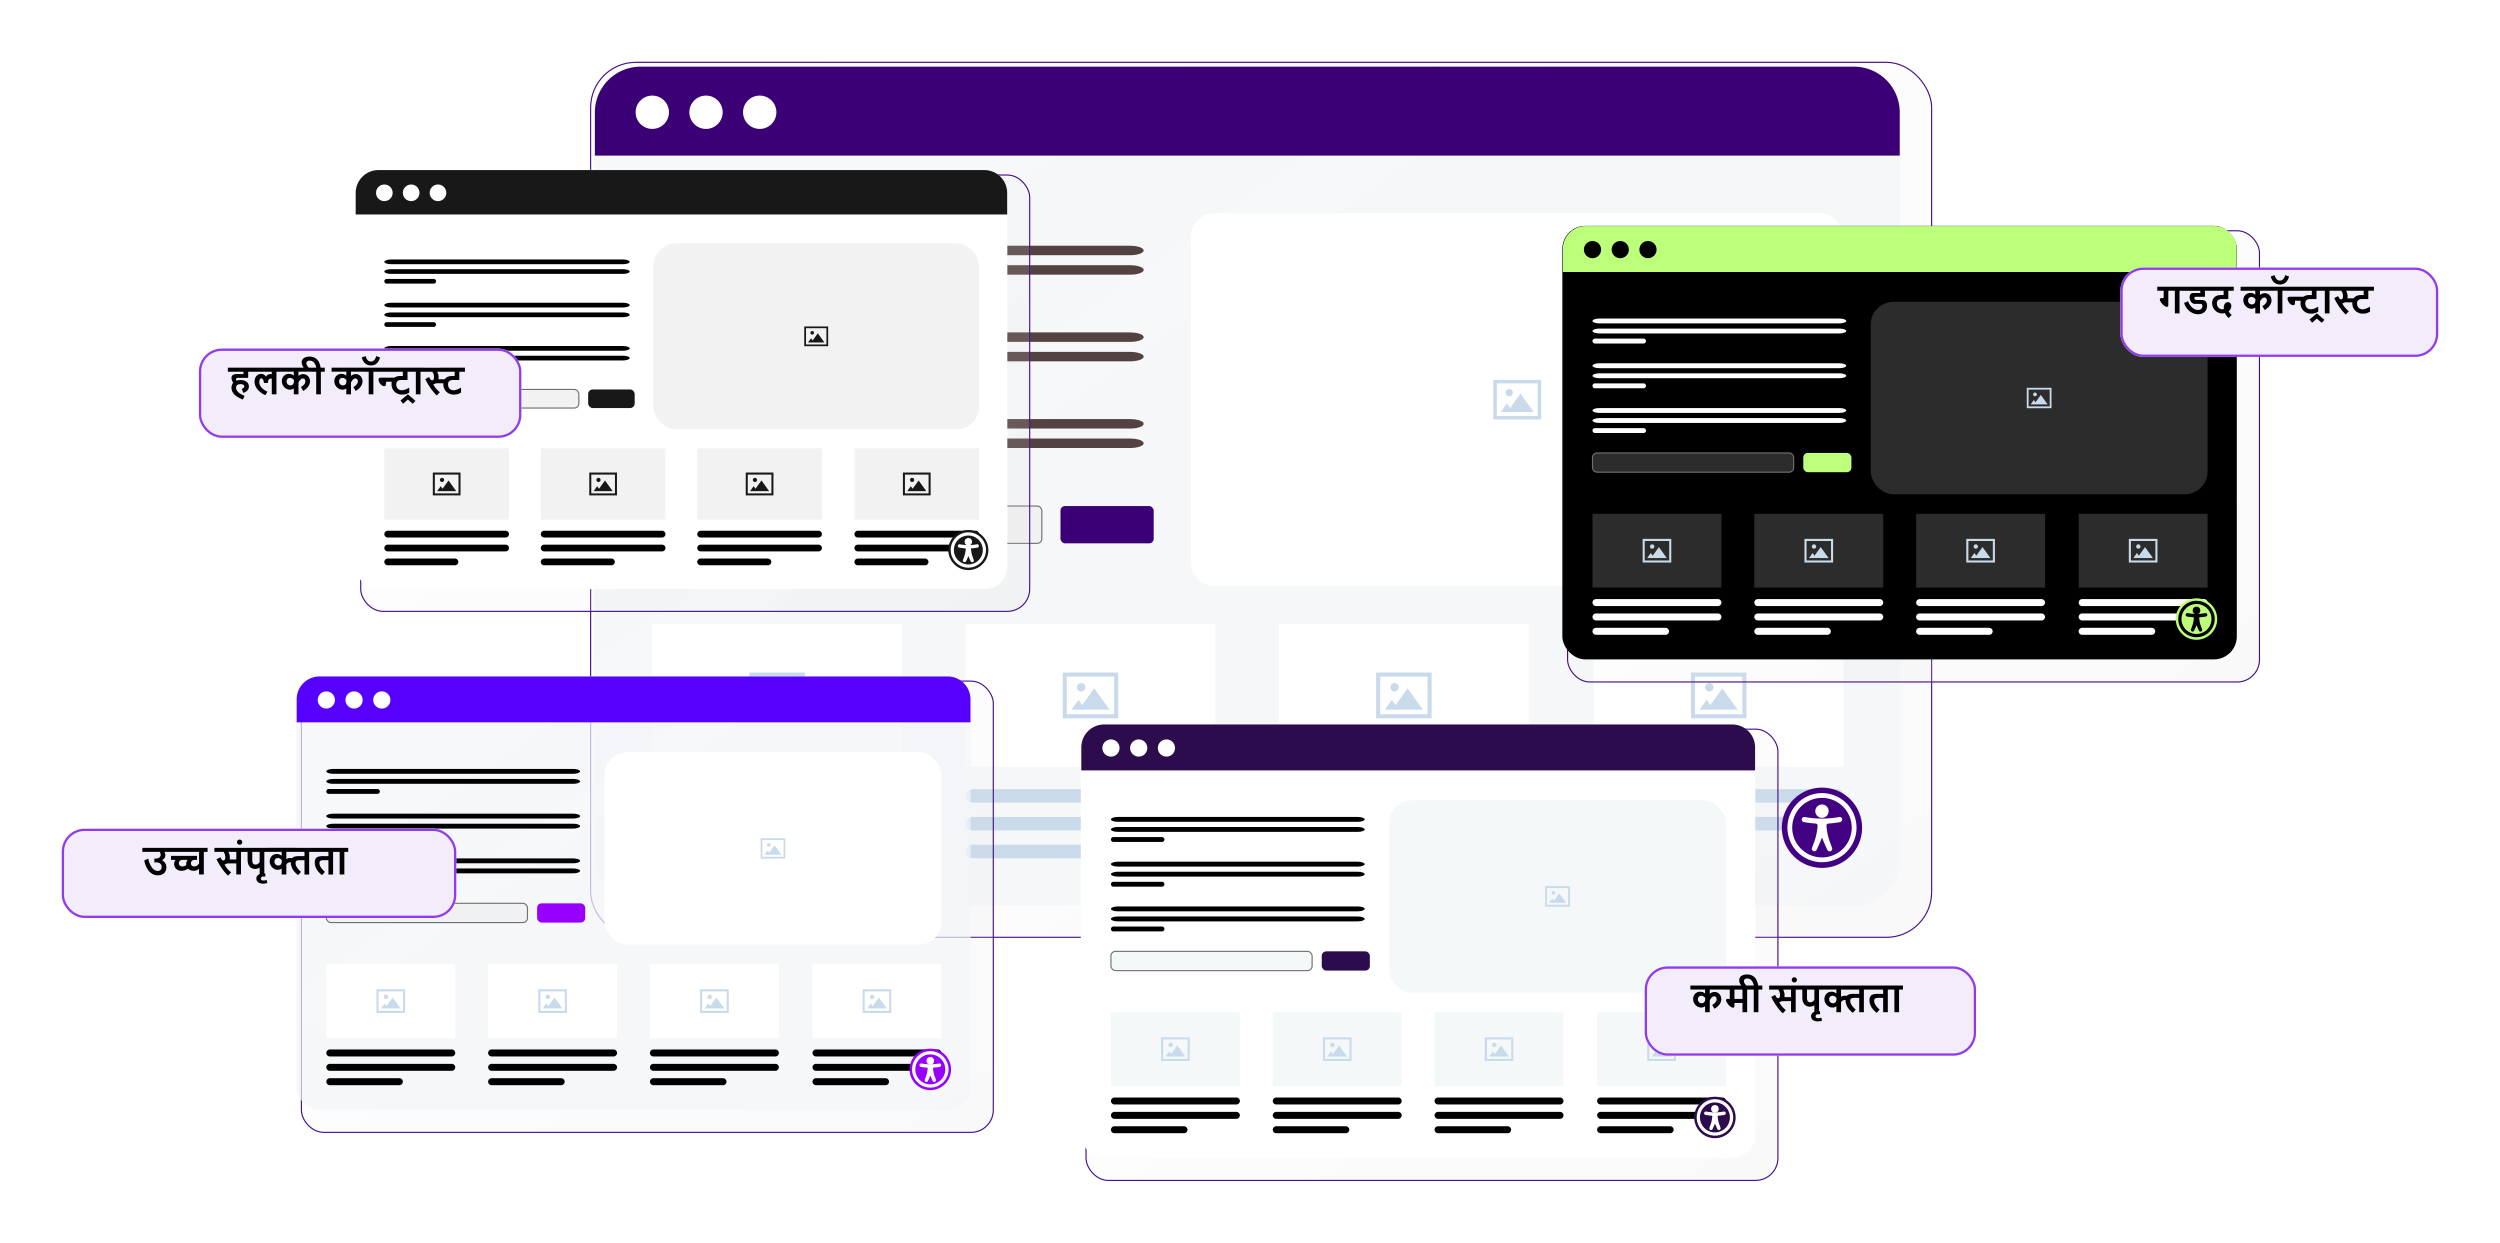 <svg xmlns="http://www.w3.org/2000/svg" xmlns:xlink="http://www.w3.org/1999/xlink" width="1092.881" height="543.266" viewBox="0 0 1092.881 543.266">
  <defs>
    <linearGradient id="linear-gradient" y1="0.076" x2="1" y2="1" gradientUnits="objectBoundingBox">
      <stop offset="0" stop-color="#fff" stop-opacity="0.122"/>
      <stop offset="1" stop-color="#d4d4d4" stop-opacity="0.149"/>
    </linearGradient>
    <filter id="Rectangle_18225" x="230.949" y="0" width="640.723" height="437" filterUnits="userSpaceOnUse">
      <feOffset dx="6" dy="6" input="SourceAlpha"/>
      <feGaussianBlur stdDeviation="9" result="blur"/>
      <feFlood flood-opacity="0.349"/>
      <feComposite operator="in" in2="blur"/>
      <feComposite in="SourceGraphic"/>
    </filter>
    <filter id="Rectangle_18225-2" x="104.512" y="270.5" width="356.961" height="251.766" filterUnits="userSpaceOnUse">
      <feOffset dx="6" dy="6" input="SourceAlpha"/>
      <feGaussianBlur stdDeviation="9" result="blur-2"/>
      <feFlood flood-opacity="0.349"/>
      <feComposite operator="in" in2="blur-2"/>
      <feComposite in="SourceGraphic"/>
    </filter>
    <filter id="Rectangle_18225-3" x="658.025" y="73.617" width="356.961" height="251.766" filterUnits="userSpaceOnUse">
      <feOffset dx="6" dy="6" input="SourceAlpha"/>
      <feGaussianBlur stdDeviation="9" result="blur-3"/>
      <feFlood flood-opacity="0.349"/>
      <feComposite operator="in" in2="blur-3"/>
      <feComposite in="SourceGraphic"/>
    </filter>
    <filter id="Rectangle_18225-4" x="130.439" y="49.274" width="346.941" height="245.226" filterUnits="userSpaceOnUse">
      <feOffset dx="6" dy="6" input="SourceAlpha"/>
      <feGaussianBlur stdDeviation="9" result="blur-4"/>
      <feFlood flood-opacity="0.349"/>
      <feComposite operator="in" in2="blur-4"/>
      <feComposite in="SourceGraphic"/>
    </filter>
    <filter id="Rectangle_18225-5" x="447.512" y="291.5" width="356.961" height="251.766" filterUnits="userSpaceOnUse">
      <feOffset dx="6" dy="6" input="SourceAlpha"/>
      <feGaussianBlur stdDeviation="9" result="blur-5"/>
      <feFlood flood-opacity="0.349"/>
      <feComposite operator="in" in2="blur-5"/>
      <feComposite in="SourceGraphic"/>
    </filter>
    <filter id="Rectangle_1" x="899.947" y="89.987" width="192.934" height="93.025" filterUnits="userSpaceOnUse">
      <feOffset dx="6" dy="6" input="SourceAlpha"/>
      <feGaussianBlur stdDeviation="9" result="blur-6"/>
      <feFlood flood-opacity="0.349"/>
      <feComposite operator="in" in2="blur-6"/>
      <feComposite in="SourceGraphic"/>
    </filter>
    <filter id="Rectangle_1-2" x="0" y="335.274" width="226.463" height="93.025" filterUnits="userSpaceOnUse">
      <feOffset dx="6" dy="6" input="SourceAlpha"/>
      <feGaussianBlur stdDeviation="9" result="blur-7"/>
      <feFlood flood-opacity="0.349"/>
      <feComposite operator="in" in2="blur-7"/>
      <feComposite in="SourceGraphic"/>
    </filter>
    <filter id="Rectangle_1-3" x="59.963" y="125.375" width="194.951" height="93.025" filterUnits="userSpaceOnUse">
      <feOffset dx="6" dy="6" input="SourceAlpha"/>
      <feGaussianBlur stdDeviation="9" result="blur-8"/>
      <feFlood flood-opacity="0.349"/>
      <feComposite operator="in" in2="blur-8"/>
      <feComposite in="SourceGraphic"/>
    </filter>
    <filter id="Rectangle_1-4" x="691.996" y="395.475" width="198.842" height="93.025" filterUnits="userSpaceOnUse">
      <feOffset dx="6" dy="6" input="SourceAlpha"/>
      <feGaussianBlur stdDeviation="9" result="blur-9"/>
      <feFlood flood-opacity="0.349"/>
      <feComposite operator="in" in2="blur-9"/>
      <feComposite in="SourceGraphic"/>
    </filter>
  </defs>
  <g id="Group_23417" data-name="Group 23417" transform="translate(19644.984 14750.5)">
    <g id="Group_22909" data-name="Group 22909" transform="translate(-20253.088 -15159.5)">
      <g transform="matrix(1, 0, 0, 1, 608.1, 409)" filter="url(#Rectangle_18225)">
        <g id="Rectangle_18225-6" data-name="Rectangle 18225" transform="translate(251.95 21)" stroke="#440f8b" stroke-width="0.5" fill="url(#linear-gradient)">
          <rect width="586.723" height="383" rx="20" stroke="none"/>
          <rect x="0.25" y="0.25" width="586.223" height="382.5" rx="19.75" fill="none"/>
        </g>
      </g>
      <rect id="Rectangle_18227" data-name="Rectangle 18227" width="571" height="367" rx="20" transform="translate(867.723 438)" fill="#f4f5f9" opacity="0.7"/>
      <path id="Rectangle_18229" data-name="Rectangle 18229" d="M20,0H550.426a20,20,0,0,1,20,20V38.874a0,0,0,0,1,0,0H0a0,0,0,0,1,0,0V20A20,20,0,0,1,20,0Z" transform="translate(868.159 438.149)" fill="#3b0076"/>
      <circle id="Ellipse_6882" data-name="Ellipse 6882" cx="7.289" cy="7.289" r="7.289" transform="translate(885.966 450.783)" fill="#fff"/>
      <circle id="Ellipse_6881" data-name="Ellipse 6881" cx="7.289" cy="7.289" r="7.289" transform="translate(909.448 450.783)" fill="#fff"/>
      <circle id="Ellipse_6880" data-name="Ellipse 6880" cx="7.289" cy="7.289" r="7.289" transform="translate(932.928 450.783)" fill="#fff"/>
      <rect id="Rectangle_18230" data-name="Rectangle 18230" width="285.213" height="162.979" rx="10" transform="translate(1128.776 502.236)" fill="#fff"/>
      <path id="Path_24330" data-name="Path 24330" d="M105.067,343.082l4.517-6.275,5.793,8.05H100.988l2.679-3.719,1.4,1.945Zm-.4-8.261a1.586,1.586,0,1,0,1.586,1.586,1.587,1.587,0,0,0-1.586-1.586Zm-6.189-3.988h-.767v17.281h20.938V330.833H98.48Zm18.64,1.531H99.244v14.22h17.875Z" transform="translate(1163.2 244.252)" fill="#c9daea" fill-rule="evenodd"/>
      <g id="Group_22665" data-name="Group 22665" transform="translate(893.237 592.207)">
        <path id="Path_24117" data-name="Path 24117" d="M368.9,345.555H165.884c-3.254,0-5.912.93-5.912,2.067h0c0,1.137,2.658,2.067,5.912,2.067H368.9c3.249,0,5.907-.93,5.907-2.067h0C374.808,346.485,372.15,345.555,368.9,345.555Z" transform="translate(-159.972 -345.555)" fill="#544141" fill-rule="evenodd"/>
        <path id="Path_24118" data-name="Path 24118" d="M368.9,350.492H165.884c-3.254,0-5.912.93-5.912,2.067h0c0,1.139,2.658,2.069,5.912,2.069H368.9c3.249,0,5.907-.93,5.907-2.069h0C374.808,351.422,372.15,350.492,368.9,350.492Z" transform="translate(-159.972 -341.988)" fill="#544141" fill-rule="evenodd"/>
        <path id="Path_24119" data-name="Path 24119" d="M203.177,355.431H162.072a2.09,2.09,0,0,0-2.1,2.065v0a2.089,2.089,0,0,0,2.1,2.065h41.106a2.087,2.087,0,0,0,2.1-2.065v0A2.088,2.088,0,0,0,203.177,355.431Z" transform="translate(-159.972 -338.419)" fill="#544141" fill-rule="evenodd"/>
      </g>
      <g id="Group_22666" data-name="Group 22666" transform="translate(893.237 554.321)">
        <path id="Path_24120" data-name="Path 24120" d="M368.9,329.711H165.884c-3.254,0-5.912.93-5.912,2.067h0c0,1.137,2.658,2.067,5.912,2.067H368.9c3.249,0,5.907-.93,5.907-2.067h0C374.808,330.641,372.15,329.711,368.9,329.711Z" transform="translate(-159.972 -329.711)" fill="#544141" fill-rule="evenodd"/>
        <path id="Path_24121" data-name="Path 24121" d="M368.9,334.648H165.884c-3.254,0-5.912.932-5.912,2.069h0c0,1.137,2.658,2.067,5.912,2.067H368.9c3.249,0,5.907-.928,5.907-2.067h0C374.808,335.58,372.15,334.648,368.9,334.648Z" transform="translate(-159.972 -326.144)" fill="#544141" fill-rule="evenodd"/>
        <path id="Path_24122" data-name="Path 24122" d="M203.177,339.587H162.072a2.09,2.09,0,0,0-2.1,2.065v0a2.089,2.089,0,0,0,2.1,2.065h41.106a2.087,2.087,0,0,0,2.1-2.065v0A2.088,2.088,0,0,0,203.177,339.587Z" transform="translate(-159.972 -322.575)" fill="#544141" fill-rule="evenodd"/>
      </g>
      <rect id="Rectangle_18231" data-name="Rectangle 18231" width="109.14" height="62.409" transform="translate(893.255 681.802)" fill="#fff"/>
      <rect id="Rectangle_18237" data-name="Rectangle 18237" width="170.313" height="16.298" rx="2" transform="translate(893.237 630.225)" fill="#f1f1f1" stroke="#707070" stroke-width="0.5"/>
      <rect id="Rectangle_18238" data-name="Rectangle 18238" width="40.745" height="16.298" rx="2" transform="translate(1071.699 630.225)" fill="#3b0076"/>
      <rect id="Rectangle_18232" data-name="Rectangle 18232" width="109.138" height="62.409" transform="translate(1030.25 681.802)" fill="#fff"/>
      <rect id="Rectangle_18233" data-name="Rectangle 18233" width="109.138" height="62.409" transform="translate(1167.244 681.802)" fill="#fff"/>
      <rect id="Rectangle_18234" data-name="Rectangle 18234" width="109.14" height="62.409" transform="translate(1304.849 681.802)" fill="#fff"/>
      <g id="Group_22678" data-name="Group 22678" transform="translate(893.255 753.96)">
        <path id="Path_24105" data-name="Path 24105" d="M161.669,394.079H58.533a2.989,2.989,0,0,0-3,2.954v0a2.987,2.987,0,0,0,3,2.954H161.669a2.984,2.984,0,0,0,3-2.954v0A2.987,2.987,0,0,0,161.669,394.079Z" transform="translate(-55.53 -394.079)" fill="#c9daea" fill-rule="evenodd"/>
        <path id="Path_24106" data-name="Path 24106" d="M161.669,399.017H58.533a2.989,2.989,0,0,0-3,2.954v0a2.989,2.989,0,0,0,3,2.954H161.669a2.985,2.985,0,0,0,3-2.954v0A2.987,2.987,0,0,0,161.669,399.017Z" transform="translate(-55.53 -386.852)" fill="#c9daea" fill-rule="evenodd"/>
        <path id="Path_24107" data-name="Path 24107" d="M117.323,403.954H58.533a2.989,2.989,0,0,0-3,2.956h0a2.99,2.99,0,0,0,3,2.956h58.79a2.986,2.986,0,0,0,3-2.956h0A2.989,2.989,0,0,0,117.323,403.954Z" transform="translate(-55.53 -379.626)" fill="#c9daea" fill-rule="evenodd"/>
      </g>
      <g id="Group_22679" data-name="Group 22679" transform="translate(1030.248 753.96)">
        <path id="Path_24108" data-name="Path 24108" d="M213.888,394.079H110.754a2.989,2.989,0,0,0-3,2.954v0a2.986,2.986,0,0,0,3,2.954H213.888a2.984,2.984,0,0,0,3-2.954v0A2.987,2.987,0,0,0,213.888,394.079Z" transform="translate(-107.751 -394.079)" fill="#c9daea" fill-rule="evenodd"/>
        <path id="Path_24109" data-name="Path 24109" d="M213.888,399.017H110.754a2.989,2.989,0,0,0-3,2.954v0a2.987,2.987,0,0,0,3,2.954H213.888a2.986,2.986,0,0,0,3-2.954v0A2.987,2.987,0,0,0,213.888,399.017Z" transform="translate(-107.751 -386.852)" fill="#c9daea" fill-rule="evenodd"/>
        <path id="Path_24110" data-name="Path 24110" d="M169.542,403.954H110.754a2.989,2.989,0,0,0-3,2.956h0a2.988,2.988,0,0,0,3,2.956h58.788a2.986,2.986,0,0,0,3-2.956h0A2.989,2.989,0,0,0,169.542,403.954Z" transform="translate(-107.751 -379.626)" fill="#c9daea" fill-rule="evenodd"/>
      </g>
      <g id="Group_22680" data-name="Group 22680" transform="translate(1167.242 753.96)">
        <path id="Path_24108-2" data-name="Path 24108" d="M213.888,394.079H110.754a2.989,2.989,0,0,0-3,2.954v0a2.986,2.986,0,0,0,3,2.954H213.888a2.984,2.984,0,0,0,3-2.954v0A2.987,2.987,0,0,0,213.888,394.079Z" transform="translate(-107.751 -394.079)" fill="#c9daea" fill-rule="evenodd"/>
        <path id="Path_24109-2" data-name="Path 24109" d="M213.888,399.017H110.754a2.989,2.989,0,0,0-3,2.954v0a2.987,2.987,0,0,0,3,2.954H213.888a2.986,2.986,0,0,0,3-2.954v0A2.987,2.987,0,0,0,213.888,399.017Z" transform="translate(-107.751 -386.852)" fill="#c9daea" fill-rule="evenodd"/>
        <path id="Path_24110-2" data-name="Path 24110" d="M169.542,403.954H110.754a2.989,2.989,0,0,0-3,2.956h0a2.988,2.988,0,0,0,3,2.956h58.788a2.986,2.986,0,0,0,3-2.956h0A2.989,2.989,0,0,0,169.542,403.954Z" transform="translate(-107.751 -379.626)" fill="#c9daea" fill-rule="evenodd"/>
      </g>
      <g id="Group_22681" data-name="Group 22681" transform="translate(1304.848 753.96)">
        <path id="Path_24111" data-name="Path 24111" d="M266.111,394.079H162.975a2.987,2.987,0,0,0-3,2.954v0a2.986,2.986,0,0,0,3,2.954H266.111a2.984,2.984,0,0,0,3-2.954v0A2.985,2.985,0,0,0,266.111,394.079Z" transform="translate(-159.972 -394.079)" fill="#c9daea" fill-rule="evenodd"/>
        <path id="Path_24112" data-name="Path 24112" d="M266.111,399.017H162.975a2.987,2.987,0,0,0-3,2.954v0a2.987,2.987,0,0,0,3,2.954H266.111a2.985,2.985,0,0,0,3-2.954v0A2.985,2.985,0,0,0,266.111,399.017Z" transform="translate(-159.972 -386.852)" fill="#c9daea" fill-rule="evenodd"/>
        <path id="Path_24113" data-name="Path 24113" d="M221.766,403.954h-58.79a2.989,2.989,0,0,0-3,2.956h0a2.988,2.988,0,0,0,3,2.956h58.79a2.986,2.986,0,0,0,3-2.956h0A2.989,2.989,0,0,0,221.766,403.954Z" transform="translate(-159.972 -379.626)" fill="#c9daea" fill-rule="evenodd"/>
      </g>
      <path id="Path_24331" data-name="Path 24331" d="M81.275,387.584l5.233-7.27,6.711,9.325H76.55l3.1-4.309,1.624,2.254Zm-.461-9.571a1.839,1.839,0,1,0,1.838,1.84,1.84,1.84,0,0,0-1.838-1.84Zm-7.169-4.619h-.887v20.022H97.013V373.393H73.645Zm21.594,1.771H74.529v16.474h20.71Z" transform="translate(862.941 329.603)" fill="#c9daea" fill-rule="evenodd"/>
      <path id="Path_24332" data-name="Path 24332" d="M133.5,387.584l5.233-7.27,6.711,9.325H128.772l3.1-4.309,1.624,2.254Zm-.461-9.571a1.839,1.839,0,1,0,1.84,1.84,1.84,1.84,0,0,0-1.84-1.84Zm-7.169-4.619h-.889v20.022h24.257V373.393H125.867Zm21.594,1.771H126.754v16.474h20.707Z" transform="translate(947.711 329.603)" fill="#c9daea" fill-rule="evenodd"/>
      <path id="Path_24333" data-name="Path 24333" d="M133.5,387.584l5.233-7.27,6.711,9.325H128.772l3.1-4.309,1.624,2.254Zm-.461-9.571a1.839,1.839,0,1,0,1.84,1.84,1.84,1.84,0,0,0-1.84-1.84Zm-7.169-4.619h-.889v20.022h24.257V373.393H125.867Zm21.594,1.771H126.754v16.474h20.707Z" transform="translate(1084.706 329.603)" fill="#c9daea" fill-rule="evenodd"/>
      <path id="Path_24334" data-name="Path 24334" d="M185.717,387.584l5.233-7.27,6.711,9.325H180.992l3.1-4.309,1.624,2.254Zm-.461-9.571a1.839,1.839,0,1,0,1.838,1.84,1.84,1.84,0,0,0-1.838-1.84Zm-7.169-4.619H177.2v20.022h24.255V373.393H178.087Zm21.594,1.771H178.974v16.474h20.707Z" transform="translate(1170.091 329.603)" fill="#c9daea" fill-rule="evenodd"/>
      <g id="Group_22667" data-name="Group 22667" transform="translate(893.237 516.435)">
        <path id="Path_24123" data-name="Path 24123" d="M368.9,313.867H165.884c-3.254,0-5.912.93-5.912,2.067h0c0,1.139,2.658,2.069,5.912,2.069H368.9c3.249,0,5.907-.93,5.907-2.069h0C374.808,314.8,372.15,313.867,368.9,313.867Z" transform="translate(-159.972 -313.867)" fill="#544141" fill-rule="evenodd"/>
        <path id="Path_24124" data-name="Path 24124" d="M368.9,318.8H165.884c-3.254,0-5.912.93-5.912,2.067h0c0,1.137,2.658,2.067,5.912,2.067H368.9c3.249,0,5.907-.93,5.907-2.067h0C374.808,319.735,372.15,318.8,368.9,318.8Z" transform="translate(-159.972 -310.299)" fill="#544141" fill-rule="evenodd"/>
        <path id="Path_24125" data-name="Path 24125" d="M203.177,323.742H162.072a2.091,2.091,0,0,0-2.1,2.067h0a2.09,2.09,0,0,0,2.1,2.069h41.106a2.089,2.089,0,0,0,2.1-2.069h0A2.09,2.09,0,0,0,203.177,323.742Z" transform="translate(-159.972 -306.732)" fill="#544141" fill-rule="evenodd"/>
      </g>
      <g id="Group_18069" transform="translate(1387.027 753.299)">
        <circle id="Ellipse_285" cx="17.555" cy="17.555" r="17.555" transform="translate(0 0)" fill="#420083"/>
        <g id="Group_18067" transform="translate(2.799 2.754)">
          <circle id="Ellipse_218" cx="2.578" cy="2.578" r="2.578" transform="translate(12.179 4.965)" fill="#fff" stroke="#fff" stroke-width="0.7"/>
          <path id="Path_7285" d="M-621.42-111.373a41.172,41.172,0,0,1-15.114,0,.774.774,0,0,0-.905.631.761.761,0,0,0,.631.905,45.944,45.944,0,0,0,5.129.631,1.25,1.25,0,0,1,1.152,1.317v.055l-.137,1.289a25.547,25.547,0,0,1-1.4,5.925l-.933,2.5a.772.772,0,0,0,.439.987.772.772,0,0,0,.987-.439h0l.219-.466c.741-1.591,1.454-3.237,2.085-4.882a.322.322,0,0,1,.439-.192.331.331,0,0,1,.192.192c.631,1.646,1.344,3.292,2.085,4.882l.247.521h0a.747.747,0,0,0,.686.466.975.975,0,0,0,.274-.055.763.763,0,0,0,.466-.987v-.027l-.933-2.5a24.829,24.829,0,0,1-1.4-5.925l-.137-1.289a1.251,1.251,0,0,1,1.07-1.371h.055a39.455,39.455,0,0,0,5.074-.631.825.825,0,0,0,.686-.8.767.767,0,0,0-.768-.768.407.407,0,0,0-.192.027Z" transform="translate(643.72 121.823)" fill="#fff" stroke="#fff" stroke-width="0.7"/>
          <path id="Path_7286" d="M-645.543-149.4A14.762,14.762,0,0,0-660.3-134.643a14.762,14.762,0,0,0,14.757,14.757,14.762,14.762,0,0,0,14.757-14.757h0A14.762,14.762,0,0,0-645.543-149.4Zm0,28.115A13.357,13.357,0,0,1-658.9-134.643,13.357,13.357,0,0,1-645.543-148a13.357,13.357,0,0,1,13.358,13.358h0A13.357,13.357,0,0,1-645.543-121.285Z" transform="translate(660.3 149.4)" fill="#fff" stroke="#fff" stroke-width="0.7"/>
        </g>
      </g>
    </g>
    <g id="Group_22905" data-name="Group 22905" transform="translate(-19519.473 -14459)">
      <g transform="matrix(1, 0, 0, 1, -125.51, -291.5)" filter="url(#Rectangle_18225-2)">
        <g id="Rectangle_18225-7" data-name="Rectangle 18225" transform="translate(125.51 291.5)" stroke="#440f8b" stroke-width="0.5" fill="url(#linear-gradient)">
          <rect width="302.96" height="197.766" rx="10" stroke="none"/>
          <rect x="0.25" y="0.25" width="302.46" height="197.266" rx="9.75" fill="none"/>
        </g>
      </g>
      <rect id="Rectangle_18227-2" data-name="Rectangle 18227" width="294.841" height="189.504" rx="10" transform="translate(3.961 4.131)" fill="#f4f5f9" opacity="0.7"/>
      <path id="Rectangle_18229-2" data-name="Rectangle 18229" d="M10,0H284.545a10,10,0,0,1,10,10V20.073a0,0,0,0,1,0,0H0a0,0,0,0,1,0,0V10A10,10,0,0,1,10,0Z" transform="translate(4.186 4.208)" fill="#5600ff"/>
      <circle id="Ellipse_6882-2" data-name="Ellipse 6882" cx="3.764" cy="3.764" r="3.764" transform="translate(13.381 10.731)" fill="#fff"/>
      <circle id="Ellipse_6881-2" data-name="Ellipse 6881" cx="3.764" cy="3.764" r="3.764" transform="translate(25.506 10.731)" fill="#fff"/>
      <circle id="Ellipse_6880-2" data-name="Ellipse 6880" cx="3.764" cy="3.764" r="3.764" transform="translate(37.63 10.731)" fill="#fff"/>
      <rect id="Rectangle_18230-2" data-name="Rectangle 18230" width="147.272" height="84.156" rx="10" transform="translate(138.759 37.3)" fill="#fff"/>
      <path id="Path_24330-2" data-name="Path 24330" d="M101.51,337.158l2.332-3.24,2.991,4.156H99.4l1.383-1.92.723,1Zm-.205-4.266a.819.819,0,1,0,.819.819.819.819,0,0,0-.819-.819Zm-3.2-2.059h-.4v8.923h10.811v-8.923H98.109Zm9.625.791H98.5v7.342h9.23Z" transform="translate(109.276 -255.917)" fill="#c9daea" fill-rule="evenodd"/>
      <g id="Group_22665-2" data-name="Group 22665" transform="translate(17.136 83.757)">
        <path id="Path_24117-2" data-name="Path 24117" d="M267.854,345.555H163.025c-1.68,0-3.053.48-3.053,1.067h0c0,.587,1.372,1.067,3.053,1.067h104.83c1.678,0,3.05-.48,3.05-1.067h0C270.9,346.035,269.532,345.555,267.854,345.555Z" transform="translate(-159.972 -345.555)" fill-rule="evenodd"/>
        <path id="Path_24118-2" data-name="Path 24118" d="M267.854,350.492H163.025c-1.68,0-3.053.48-3.053,1.067h0c0,.588,1.372,1.068,3.053,1.068h104.83c1.678,0,3.05-.48,3.05-1.068h0C270.9,350.972,269.532,350.492,267.854,350.492Z" transform="translate(-159.972 -346.101)" fill-rule="evenodd"/>
        <path id="Path_24119-2" data-name="Path 24119" d="M182.282,355.431H161.056a1.079,1.079,0,0,0-1.084,1.066h0a1.079,1.079,0,0,0,1.084,1.066h21.225a1.078,1.078,0,0,0,1.083-1.066h0A1.078,1.078,0,0,0,182.282,355.431Z" transform="translate(-159.972 -346.647)" fill-rule="evenodd"/>
      </g>
      <g id="Group_22666-2" data-name="Group 22666" transform="translate(17.136 64.194)">
        <path id="Path_24120-2" data-name="Path 24120" d="M267.854,329.711H163.025c-1.68,0-3.053.48-3.053,1.067h0c0,.587,1.372,1.067,3.053,1.067h104.83c1.678,0,3.05-.48,3.05-1.067h0C270.9,330.191,269.532,329.711,267.854,329.711Z" transform="translate(-159.972 -329.711)" fill-rule="evenodd"/>
        <path id="Path_24121-2" data-name="Path 24121" d="M267.854,334.648H163.025c-1.68,0-3.053.481-3.053,1.068h0c0,.587,1.372,1.067,3.053,1.067h104.83c1.678,0,3.05-.479,3.05-1.067h0C270.9,335.129,269.532,334.648,267.854,334.648Z" transform="translate(-159.972 -330.257)" fill-rule="evenodd"/>
        <path id="Path_24122-2" data-name="Path 24122" d="M182.282,339.587H161.056a1.079,1.079,0,0,0-1.084,1.066h0a1.079,1.079,0,0,0,1.084,1.066h21.225a1.078,1.078,0,0,0,1.083-1.066h0A1.078,1.078,0,0,0,182.282,339.587Z" transform="translate(-159.972 -330.803)" fill-rule="evenodd"/>
      </g>
      <rect id="Rectangle_18231-2" data-name="Rectangle 18231" width="56.355" height="32.226" transform="translate(17.145 130.02)" fill="#fff"/>
      <rect id="Rectangle_18237-2" data-name="Rectangle 18237" width="87.943" height="8.416" rx="2" transform="translate(17.136 103.388)" fill="#f1f1f1" stroke="#707070" stroke-width="0.5"/>
      <rect id="Rectangle_18238-2" data-name="Rectangle 18238" width="21.039" height="8.416" rx="2" transform="translate(109.286 103.388)" fill="#9700ff"/>
      <rect id="Rectangle_18232-2" data-name="Rectangle 18232" width="56.355" height="32.226" transform="translate(87.883 130.02)" fill="#fff"/>
      <rect id="Rectangle_18233-2" data-name="Rectangle 18233" width="56.355" height="32.226" transform="translate(158.622 130.02)" fill="#fff"/>
      <rect id="Rectangle_18234-2" data-name="Rectangle 18234" width="56.355" height="32.226" transform="translate(229.675 130.02)" fill="#fff"/>
      <g id="Group_22678-2" data-name="Group 22678" transform="translate(17.145 167.28)">
        <path id="Path_24105-2" data-name="Path 24105" d="M110.336,394.079H57.081A1.543,1.543,0,0,0,55.53,395.6h0a1.543,1.543,0,0,0,1.551,1.525h53.255a1.541,1.541,0,0,0,1.549-1.525h0A1.542,1.542,0,0,0,110.336,394.079Z" transform="translate(-55.53 -394.079)" fill-rule="evenodd"/>
        <path id="Path_24106-2" data-name="Path 24106" d="M110.336,399.017H57.081a1.543,1.543,0,0,0-1.551,1.525h0a1.543,1.543,0,0,0,1.551,1.525h53.255a1.541,1.541,0,0,0,1.549-1.525h0A1.542,1.542,0,0,0,110.336,399.017Z" transform="translate(-55.53 -392.735)" fill-rule="evenodd"/>
        <path id="Path_24107-2" data-name="Path 24107" d="M87.438,403.954H57.081a1.544,1.544,0,0,0-1.551,1.526h0a1.544,1.544,0,0,0,1.551,1.527H87.438a1.542,1.542,0,0,0,1.549-1.527h0A1.543,1.543,0,0,0,87.438,403.954Z" transform="translate(-55.53 -391.392)" fill-rule="evenodd"/>
      </g>
      <g id="Group_22679-2" data-name="Group 22679" transform="translate(87.882 167.28)">
        <path id="Path_24108-3" data-name="Path 24108" d="M162.556,394.079H109.3a1.543,1.543,0,0,0-1.551,1.525h0a1.542,1.542,0,0,0,1.551,1.525h53.254a1.541,1.541,0,0,0,1.551-1.525h0A1.543,1.543,0,0,0,162.556,394.079Z" transform="translate(-107.751 -394.079)" fill-rule="evenodd"/>
        <path id="Path_24109-3" data-name="Path 24109" d="M162.556,399.017H109.3a1.543,1.543,0,0,0-1.551,1.525h0a1.543,1.543,0,0,0,1.551,1.525h53.254a1.542,1.542,0,0,0,1.551-1.525h0A1.543,1.543,0,0,0,162.556,399.017Z" transform="translate(-107.751 -392.735)" fill-rule="evenodd"/>
        <path id="Path_24110-3" data-name="Path 24110" d="M139.657,403.954H109.3a1.544,1.544,0,0,0-1.551,1.526h0a1.543,1.543,0,0,0,1.551,1.527h30.356a1.542,1.542,0,0,0,1.551-1.527h0A1.544,1.544,0,0,0,139.657,403.954Z" transform="translate(-107.751 -391.392)" fill-rule="evenodd"/>
      </g>
      <g id="Group_22680-2" data-name="Group 22680" transform="translate(158.621 167.28)">
        <path id="Path_24108-4" data-name="Path 24108" d="M162.556,394.079H109.3a1.543,1.543,0,0,0-1.551,1.525h0a1.542,1.542,0,0,0,1.551,1.525h53.254a1.541,1.541,0,0,0,1.551-1.525h0A1.543,1.543,0,0,0,162.556,394.079Z" transform="translate(-107.751 -394.079)" fill-rule="evenodd"/>
        <path id="Path_24109-4" data-name="Path 24109" d="M162.556,399.017H109.3a1.543,1.543,0,0,0-1.551,1.525h0a1.543,1.543,0,0,0,1.551,1.525h53.254a1.542,1.542,0,0,0,1.551-1.525h0A1.543,1.543,0,0,0,162.556,399.017Z" transform="translate(-107.751 -392.735)" fill-rule="evenodd"/>
        <path id="Path_24110-4" data-name="Path 24110" d="M139.657,403.954H109.3a1.544,1.544,0,0,0-1.551,1.526h0a1.543,1.543,0,0,0,1.551,1.527h30.356a1.542,1.542,0,0,0,1.551-1.527h0A1.544,1.544,0,0,0,139.657,403.954Z" transform="translate(-107.751 -391.392)" fill-rule="evenodd"/>
      </g>
      <g id="Group_22681-2" data-name="Group 22681" transform="translate(229.675 167.28)">
        <path id="Path_24111-2" data-name="Path 24111" d="M214.778,394.079H161.523a1.543,1.543,0,0,0-1.551,1.525h0a1.542,1.542,0,0,0,1.551,1.525h53.255a1.541,1.541,0,0,0,1.549-1.525h0A1.541,1.541,0,0,0,214.778,394.079Z" transform="translate(-159.972 -394.079)" fill-rule="evenodd"/>
        <path id="Path_24112-2" data-name="Path 24112" d="M214.778,399.017H161.523a1.543,1.543,0,0,0-1.551,1.525h0a1.543,1.543,0,0,0,1.551,1.525h53.255a1.541,1.541,0,0,0,1.549-1.525h0A1.541,1.541,0,0,0,214.778,399.017Z" transform="translate(-159.972 -392.735)" fill-rule="evenodd"/>
        <path id="Path_24113-2" data-name="Path 24113" d="M191.88,403.954H161.523a1.544,1.544,0,0,0-1.551,1.526h0a1.543,1.543,0,0,0,1.551,1.527H191.88a1.542,1.542,0,0,0,1.549-1.527h0A1.543,1.543,0,0,0,191.88,403.954Z" transform="translate(-159.972 -391.392)" fill-rule="evenodd"/>
      </g>
      <path id="Path_24331-2" data-name="Path 24331" d="M77.156,380.72l2.7-3.754,3.465,4.815H74.716l1.6-2.225.838,1.164Zm-.238-4.942a.95.95,0,1,0,.949.95.95.95,0,0,0-.949-.95Zm-3.7-2.385h-.458v10.339H85.282V373.393H73.216Zm11.15.915H73.673v8.507H84.366Z" transform="translate(-33.697 -232.429)" fill="#c9daea" fill-rule="evenodd"/>
      <path id="Path_24332-2" data-name="Path 24332" d="M129.377,380.72l2.7-3.754,3.465,4.815h-8.607l1.6-2.225.838,1.164Zm-.238-4.942a.95.95,0,1,0,.95.95.95.95,0,0,0-.95-.95Zm-3.7-2.385h-.459v10.339H137.5V373.393H125.437Zm11.15.915H125.9v8.507h10.692Z" transform="translate(-15.181 -232.429)" fill="#c9daea" fill-rule="evenodd"/>
      <path id="Path_24333-2" data-name="Path 24333" d="M129.377,380.72l2.7-3.754,3.465,4.815h-8.607l1.6-2.225.838,1.164Zm-.238-4.942a.95.95,0,1,0,.95.95.95.95,0,0,0-.95-.95Zm-3.7-2.385h-.459v10.339H137.5V373.393H125.437Zm11.15.915H125.9v8.507h10.692Z" transform="translate(55.558 -232.429)" fill="#c9daea" fill-rule="evenodd"/>
      <path id="Path_24334-2" data-name="Path 24334" d="M181.6,380.72l2.7-3.754,3.465,4.815h-8.607l1.6-2.225.838,1.164Zm-.238-4.942a.95.95,0,1,0,.949.95.95.95,0,0,0-.949-.95Zm-3.7-2.385H177.2v10.339h12.524V373.393H177.658Zm11.15.915H178.116v8.507h10.692Z" transform="translate(74.391 -232.429)" fill="#c9daea" fill-rule="evenodd"/>
      <g id="Group_22667-2" data-name="Group 22667" transform="translate(17.136 44.632)">
        <path id="Path_24123-2" data-name="Path 24123" d="M267.854,313.867H163.025c-1.68,0-3.053.48-3.053,1.067h0c0,.588,1.372,1.068,3.053,1.068h104.83c1.678,0,3.05-.48,3.05-1.068h0C270.9,314.347,269.532,313.867,267.854,313.867Z" transform="translate(-159.972 -313.867)" fill-rule="evenodd"/>
        <path id="Path_24124-2" data-name="Path 24124" d="M267.854,318.8H163.025c-1.68,0-3.053.48-3.053,1.067h0c0,.587,1.372,1.067,3.053,1.067h104.83c1.678,0,3.05-.48,3.05-1.067h0C270.9,319.285,269.532,318.8,267.854,318.8Z" transform="translate(-159.972 -314.413)" fill-rule="evenodd"/>
        <path id="Path_24125-2" data-name="Path 24125" d="M182.282,323.742H161.056a1.08,1.08,0,0,0-1.084,1.067h0a1.079,1.079,0,0,0,1.084,1.068h21.225a1.079,1.079,0,0,0,1.083-1.068h0A1.079,1.079,0,0,0,182.282,323.742Z" transform="translate(-159.972 -314.959)" fill-rule="evenodd"/>
      </g>
      <g id="Group_18069-2" data-name="Group_18069" transform="translate(272.109 166.938)">
        <circle id="Ellipse_285-2" data-name="Ellipse_285" cx="9.065" cy="9.065" r="9.065" transform="translate(0 0)" fill="#9700ff"/>
        <g id="Group_18067-2" data-name="Group_18067" transform="translate(1.445 1.422)">
          <circle id="Ellipse_218-2" data-name="Ellipse_218" cx="1.331" cy="1.331" r="1.331" transform="translate(6.289 2.564)" fill="#fff" stroke="#fff" stroke-width="0.7"/>
          <path id="Path_7285-2" data-name="Path_7285" d="M-629.174-111.386a21.26,21.26,0,0,1-7.8,0,.4.4,0,0,0-.467.326.393.393,0,0,0,.326.467,23.726,23.726,0,0,0,2.649.326.645.645,0,0,1,.595.68v.028l-.071.666a13.193,13.193,0,0,1-.722,3.059l-.482,1.289a.4.4,0,0,0,.227.51.4.4,0,0,0,.51-.227h0l.113-.241c.382-.821.751-1.671,1.076-2.521a.166.166,0,0,1,.227-.1.171.171,0,0,1,.1.1c.326.85.694,1.7,1.076,2.521l.128.269h0a.386.386,0,0,0,.354.241.5.5,0,0,0,.142-.028.394.394,0,0,0,.241-.51v-.014l-.482-1.289a12.82,12.82,0,0,1-.722-3.059l-.071-.666a.646.646,0,0,1,.552-.708h.028a20.375,20.375,0,0,0,2.62-.326.426.426,0,0,0,.354-.411.4.4,0,0,0-.4-.4.21.21,0,0,0-.1.014Z" transform="translate(640.689 116.782)" fill="#fff" stroke="#fff" stroke-width="0.7"/>
          <path id="Path_7286-2" data-name="Path_7286" d="M-652.68-149.4a7.622,7.622,0,0,0-7.62,7.62,7.622,7.622,0,0,0,7.62,7.62,7.622,7.622,0,0,0,7.62-7.62h0A7.622,7.622,0,0,0-652.68-149.4Zm0,14.518a6.9,6.9,0,0,1-6.9-6.9,6.9,6.9,0,0,1,6.9-6.9,6.9,6.9,0,0,1,6.9,6.9h0A6.9,6.9,0,0,1-652.68-134.882Z" transform="translate(660.3 149.4)" fill="#fff" stroke="#fff" stroke-width="0.7"/>
        </g>
      </g>
    </g>
    <g id="Group_22906" data-name="Group 22906" transform="translate(-18965.959 -14655.883)">
      <g transform="matrix(1, 0, 0, 1, -679.03, -94.62)" filter="url(#Rectangle_18225-3)">
        <g id="Rectangle_18225-8" data-name="Rectangle 18225" transform="translate(679.03 94.62)" stroke="#440f8b" stroke-width="0.5" fill="url(#linear-gradient)">
          <rect width="302.96" height="197.766" rx="10" stroke="none"/>
          <rect x="0.25" y="0.25" width="302.46" height="197.266" rx="9.75" fill="none"/>
        </g>
      </g>
      <rect id="Rectangle_18227-3" data-name="Rectangle 18227" width="294.841" height="189.504" rx="10" transform="translate(3.961 4.131)"/>
      <path id="Rectangle_18229-3" data-name="Rectangle 18229" d="M10,0H284.545a10,10,0,0,1,10,10V20.073a0,0,0,0,1,0,0H0a0,0,0,0,1,0,0V10A10,10,0,0,1,10,0Z" transform="translate(4.186 4.208)" fill="#bbff7b"/>
      <circle id="Ellipse_6882-3" data-name="Ellipse 6882" cx="3.764" cy="3.764" r="3.764" transform="translate(13.381 10.731)"/>
      <circle id="Ellipse_6881-3" data-name="Ellipse 6881" cx="3.764" cy="3.764" r="3.764" transform="translate(25.506 10.731)"/>
      <circle id="Ellipse_6880-3" data-name="Ellipse 6880" cx="3.764" cy="3.764" r="3.764" transform="translate(37.63 10.731)"/>
      <rect id="Rectangle_18230-3" data-name="Rectangle 18230" width="147.272" height="84.156" rx="10" transform="translate(138.759 37.3)" fill="#2c2c2c"/>
      <path id="Path_24330-3" data-name="Path 24330" d="M101.51,337.158l2.332-3.24,2.991,4.156H99.4l1.383-1.92.723,1Zm-.205-4.266a.819.819,0,1,0,.819.819.819.819,0,0,0-.819-.819Zm-3.2-2.059h-.4v8.923h10.811v-8.923H98.109Zm9.625.791H98.5v7.342h9.23Z" transform="translate(109.276 -255.917)" fill="#c9daea" fill-rule="evenodd"/>
      <g id="Group_22665-3" data-name="Group 22665" transform="translate(17.136 83.757)">
        <path id="Path_24117-3" data-name="Path 24117" d="M267.854,345.555H163.025c-1.68,0-3.053.48-3.053,1.067h0c0,.587,1.372,1.067,3.053,1.067h104.83c1.678,0,3.05-.48,3.05-1.067h0C270.9,346.035,269.532,345.555,267.854,345.555Z" transform="translate(-159.972 -345.555)" fill="#fff" fill-rule="evenodd"/>
        <path id="Path_24118-3" data-name="Path 24118" d="M267.854,350.492H163.025c-1.68,0-3.053.48-3.053,1.067h0c0,.588,1.372,1.068,3.053,1.068h104.83c1.678,0,3.05-.48,3.05-1.068h0C270.9,350.972,269.532,350.492,267.854,350.492Z" transform="translate(-159.972 -346.101)" fill="#fff" fill-rule="evenodd"/>
        <path id="Path_24119-3" data-name="Path 24119" d="M182.282,355.431H161.056a1.079,1.079,0,0,0-1.084,1.066h0a1.079,1.079,0,0,0,1.084,1.066h21.225a1.078,1.078,0,0,0,1.083-1.066h0A1.078,1.078,0,0,0,182.282,355.431Z" transform="translate(-159.972 -346.647)" fill="#fff" fill-rule="evenodd"/>
      </g>
      <g id="Group_22666-3" data-name="Group 22666" transform="translate(17.136 64.194)">
        <path id="Path_24120-3" data-name="Path 24120" d="M267.854,329.711H163.025c-1.68,0-3.053.48-3.053,1.067h0c0,.587,1.372,1.067,3.053,1.067h104.83c1.678,0,3.05-.48,3.05-1.067h0C270.9,330.191,269.532,329.711,267.854,329.711Z" transform="translate(-159.972 -329.711)" fill="#fff" fill-rule="evenodd"/>
        <path id="Path_24121-3" data-name="Path 24121" d="M267.854,334.648H163.025c-1.68,0-3.053.481-3.053,1.068h0c0,.587,1.372,1.067,3.053,1.067h104.83c1.678,0,3.05-.479,3.05-1.067h0C270.9,335.129,269.532,334.648,267.854,334.648Z" transform="translate(-159.972 -330.257)" fill="#fff" fill-rule="evenodd"/>
        <path id="Path_24122-3" data-name="Path 24122" d="M182.282,339.587H161.056a1.079,1.079,0,0,0-1.084,1.066h0a1.079,1.079,0,0,0,1.084,1.066h21.225a1.078,1.078,0,0,0,1.083-1.066h0A1.078,1.078,0,0,0,182.282,339.587Z" transform="translate(-159.972 -330.803)" fill="#fff" fill-rule="evenodd"/>
      </g>
      <rect id="Rectangle_18231-3" data-name="Rectangle 18231" width="56.355" height="32.226" transform="translate(17.145 130.02)" fill="#2c2c2c"/>
      <rect id="Rectangle_18237-3" data-name="Rectangle 18237" width="87.943" height="8.416" rx="2" transform="translate(17.136 103.388)" fill="#2c2c2c" stroke="#707070" stroke-width="0.5"/>
      <rect id="Rectangle_18238-3" data-name="Rectangle 18238" width="21.039" height="8.416" rx="2" transform="translate(109.286 103.388)" fill="#bdff7c"/>
      <rect id="Rectangle_18232-3" data-name="Rectangle 18232" width="56.355" height="32.226" transform="translate(87.883 130.02)" fill="#2c2c2c"/>
      <rect id="Rectangle_18233-3" data-name="Rectangle 18233" width="56.355" height="32.226" transform="translate(158.622 130.02)" fill="#2c2c2c"/>
      <rect id="Rectangle_18234-3" data-name="Rectangle 18234" width="56.355" height="32.226" transform="translate(229.675 130.02)" fill="#2c2c2c"/>
      <g id="Group_22678-3" data-name="Group 22678" transform="translate(17.145 167.28)">
        <path id="Path_24105-3" data-name="Path 24105" d="M110.336,394.079H57.081A1.543,1.543,0,0,0,55.53,395.6h0a1.543,1.543,0,0,0,1.551,1.525h53.255a1.541,1.541,0,0,0,1.549-1.525h0A1.542,1.542,0,0,0,110.336,394.079Z" transform="translate(-55.53 -394.079)" fill="#fff" fill-rule="evenodd"/>
        <path id="Path_24106-3" data-name="Path 24106" d="M110.336,399.017H57.081a1.543,1.543,0,0,0-1.551,1.525h0a1.543,1.543,0,0,0,1.551,1.525h53.255a1.541,1.541,0,0,0,1.549-1.525h0A1.542,1.542,0,0,0,110.336,399.017Z" transform="translate(-55.53 -392.735)" fill="#fff" fill-rule="evenodd"/>
        <path id="Path_24107-3" data-name="Path 24107" d="M87.438,403.954H57.081a1.544,1.544,0,0,0-1.551,1.526h0a1.544,1.544,0,0,0,1.551,1.527H87.438a1.542,1.542,0,0,0,1.549-1.527h0A1.543,1.543,0,0,0,87.438,403.954Z" transform="translate(-55.53 -391.392)" fill="#fff" fill-rule="evenodd"/>
      </g>
      <g id="Group_22679-3" data-name="Group 22679" transform="translate(87.882 167.28)">
        <path id="Path_24108-5" data-name="Path 24108" d="M162.556,394.079H109.3a1.543,1.543,0,0,0-1.551,1.525h0a1.542,1.542,0,0,0,1.551,1.525h53.254a1.541,1.541,0,0,0,1.551-1.525h0A1.543,1.543,0,0,0,162.556,394.079Z" transform="translate(-107.751 -394.079)" fill="#fff" fill-rule="evenodd"/>
        <path id="Path_24109-5" data-name="Path 24109" d="M162.556,399.017H109.3a1.543,1.543,0,0,0-1.551,1.525h0a1.543,1.543,0,0,0,1.551,1.525h53.254a1.542,1.542,0,0,0,1.551-1.525h0A1.543,1.543,0,0,0,162.556,399.017Z" transform="translate(-107.751 -392.735)" fill="#fff" fill-rule="evenodd"/>
        <path id="Path_24110-5" data-name="Path 24110" d="M139.657,403.954H109.3a1.544,1.544,0,0,0-1.551,1.526h0a1.543,1.543,0,0,0,1.551,1.527h30.356a1.542,1.542,0,0,0,1.551-1.527h0A1.544,1.544,0,0,0,139.657,403.954Z" transform="translate(-107.751 -391.392)" fill="#fff" fill-rule="evenodd"/>
      </g>
      <g id="Group_22680-3" data-name="Group 22680" transform="translate(158.621 167.28)">
        <path id="Path_24108-6" data-name="Path 24108" d="M162.556,394.079H109.3a1.543,1.543,0,0,0-1.551,1.525h0a1.542,1.542,0,0,0,1.551,1.525h53.254a1.541,1.541,0,0,0,1.551-1.525h0A1.543,1.543,0,0,0,162.556,394.079Z" transform="translate(-107.751 -394.079)" fill="#fff" fill-rule="evenodd"/>
        <path id="Path_24109-6" data-name="Path 24109" d="M162.556,399.017H109.3a1.543,1.543,0,0,0-1.551,1.525h0a1.543,1.543,0,0,0,1.551,1.525h53.254a1.542,1.542,0,0,0,1.551-1.525h0A1.543,1.543,0,0,0,162.556,399.017Z" transform="translate(-107.751 -392.735)" fill="#fff" fill-rule="evenodd"/>
        <path id="Path_24110-6" data-name="Path 24110" d="M139.657,403.954H109.3a1.544,1.544,0,0,0-1.551,1.526h0a1.543,1.543,0,0,0,1.551,1.527h30.356a1.542,1.542,0,0,0,1.551-1.527h0A1.544,1.544,0,0,0,139.657,403.954Z" transform="translate(-107.751 -391.392)" fill="#fff" fill-rule="evenodd"/>
      </g>
      <g id="Group_22681-3" data-name="Group 22681" transform="translate(229.675 167.28)">
        <path id="Path_24111-3" data-name="Path 24111" d="M214.778,394.079H161.523a1.543,1.543,0,0,0-1.551,1.525h0a1.542,1.542,0,0,0,1.551,1.525h53.255a1.541,1.541,0,0,0,1.549-1.525h0A1.541,1.541,0,0,0,214.778,394.079Z" transform="translate(-159.972 -394.079)" fill="#fff" fill-rule="evenodd"/>
        <path id="Path_24112-3" data-name="Path 24112" d="M214.778,399.017H161.523a1.543,1.543,0,0,0-1.551,1.525h0a1.543,1.543,0,0,0,1.551,1.525h53.255a1.541,1.541,0,0,0,1.549-1.525h0A1.541,1.541,0,0,0,214.778,399.017Z" transform="translate(-159.972 -392.735)" fill="#fff" fill-rule="evenodd"/>
        <path id="Path_24113-3" data-name="Path 24113" d="M191.88,403.954H161.523a1.544,1.544,0,0,0-1.551,1.526h0a1.543,1.543,0,0,0,1.551,1.527H191.88a1.542,1.542,0,0,0,1.549-1.527h0A1.543,1.543,0,0,0,191.88,403.954Z" transform="translate(-159.972 -391.392)" fill="#fff" fill-rule="evenodd"/>
      </g>
      <path id="Path_24331-3" data-name="Path 24331" d="M77.156,380.72l2.7-3.754,3.465,4.815H74.716l1.6-2.225.838,1.164Zm-.238-4.942a.95.95,0,1,0,.949.95.95.95,0,0,0-.949-.95Zm-3.7-2.385h-.458v10.339H85.282V373.393H73.216Zm11.15.915H73.673v8.507H84.366Z" transform="translate(-33.697 -232.429)" fill="#c9daea" fill-rule="evenodd"/>
      <path id="Path_24332-3" data-name="Path 24332" d="M129.377,380.72l2.7-3.754,3.465,4.815h-8.607l1.6-2.225.838,1.164Zm-.238-4.942a.95.95,0,1,0,.95.95.95.95,0,0,0-.95-.95Zm-3.7-2.385h-.459v10.339H137.5V373.393H125.437Zm11.15.915H125.9v8.507h10.692Z" transform="translate(-15.181 -232.429)" fill="#c9daea" fill-rule="evenodd"/>
      <path id="Path_24333-3" data-name="Path 24333" d="M129.377,380.72l2.7-3.754,3.465,4.815h-8.607l1.6-2.225.838,1.164Zm-.238-4.942a.95.95,0,1,0,.95.95.95.95,0,0,0-.95-.95Zm-3.7-2.385h-.459v10.339H137.5V373.393H125.437Zm11.15.915H125.9v8.507h10.692Z" transform="translate(55.558 -232.429)" fill="#c9daea" fill-rule="evenodd"/>
      <path id="Path_24334-3" data-name="Path 24334" d="M181.6,380.72l2.7-3.754,3.465,4.815h-8.607l1.6-2.225.838,1.164Zm-.238-4.942a.95.95,0,1,0,.949.95.95.95,0,0,0-.949-.95Zm-3.7-2.385H177.2v10.339h12.524V373.393H177.658Zm11.15.915H178.116v8.507h10.692Z" transform="translate(74.391 -232.429)" fill="#c9daea" fill-rule="evenodd"/>
      <g id="Group_22667-3" data-name="Group 22667" transform="translate(17.136 44.632)">
        <path id="Path_24123-3" data-name="Path 24123" d="M267.854,313.867H163.025c-1.68,0-3.053.48-3.053,1.067h0c0,.588,1.372,1.068,3.053,1.068h104.83c1.678,0,3.05-.48,3.05-1.068h0C270.9,314.347,269.532,313.867,267.854,313.867Z" transform="translate(-159.972 -313.867)" fill="#fff" fill-rule="evenodd"/>
        <path id="Path_24124-3" data-name="Path 24124" d="M267.854,318.8H163.025c-1.68,0-3.053.48-3.053,1.067h0c0,.587,1.372,1.067,3.053,1.067h104.83c1.678,0,3.05-.48,3.05-1.067h0C270.9,319.285,269.532,318.8,267.854,318.8Z" transform="translate(-159.972 -314.413)" fill="#fff" fill-rule="evenodd"/>
        <path id="Path_24125-3" data-name="Path 24125" d="M182.282,323.742H161.056a1.08,1.08,0,0,0-1.084,1.067h0a1.079,1.079,0,0,0,1.084,1.068h21.225a1.079,1.079,0,0,0,1.083-1.068h0A1.079,1.079,0,0,0,182.282,323.742Z" transform="translate(-159.972 -314.959)" fill="#fff" fill-rule="evenodd"/>
      </g>
      <g id="Group_18069-3" data-name="Group_18069" transform="translate(272.109 166.938)">
        <circle id="Ellipse_285-3" data-name="Ellipse_285" cx="9.065" cy="9.065" r="9.065" transform="translate(0 0)" fill="#bcff7b"/>
        <g id="Group_18067-3" data-name="Group_18067" transform="translate(1.445 1.422)">
          <circle id="Ellipse_218-3" data-name="Ellipse_218" cx="1.331" cy="1.331" r="1.331" transform="translate(6.289 2.564)" stroke="#000" stroke-width="0.7"/>
          <path id="Path_7285-3" data-name="Path_7285" d="M-629.174-111.386a21.26,21.26,0,0,1-7.8,0,.4.4,0,0,0-.467.326.393.393,0,0,0,.326.467,23.726,23.726,0,0,0,2.649.326.645.645,0,0,1,.595.68v.028l-.071.666a13.193,13.193,0,0,1-.722,3.059l-.482,1.289a.4.4,0,0,0,.227.51.4.4,0,0,0,.51-.227h0l.113-.241c.382-.821.751-1.671,1.076-2.521a.166.166,0,0,1,.227-.1.171.171,0,0,1,.1.1c.326.85.694,1.7,1.076,2.521l.128.269h0a.386.386,0,0,0,.354.241.5.5,0,0,0,.142-.028.394.394,0,0,0,.241-.51v-.014l-.482-1.289a12.82,12.82,0,0,1-.722-3.059l-.071-.666a.646.646,0,0,1,.552-.708h.028a20.375,20.375,0,0,0,2.62-.326.426.426,0,0,0,.354-.411.4.4,0,0,0-.4-.4.21.21,0,0,0-.1.014Z" transform="translate(640.689 116.782)" stroke="#000" stroke-width="0.7"/>
          <path id="Path_7286-3" data-name="Path_7286" d="M-652.68-149.4a7.622,7.622,0,0,0-7.62,7.62,7.622,7.622,0,0,0,7.62,7.62,7.622,7.622,0,0,0,7.62-7.62h0A7.622,7.622,0,0,0-652.68-149.4Zm0,14.518a6.9,6.9,0,0,1-6.9-6.9,6.9,6.9,0,0,1,6.9-6.9,6.9,6.9,0,0,1,6.9,6.9h0A6.9,6.9,0,0,1-652.68-134.882Z" transform="translate(660.3 149.4)" stroke="#000" stroke-width="0.7"/>
        </g>
      </g>
    </g>
    <g id="Group_22908" data-name="Group 22908" transform="translate(-19493.545 -14680.226)">
      <g transform="matrix(1, 0, 0, 1, -151.44, -70.27)" filter="url(#Rectangle_18225-4)">
        <g id="Rectangle_18225-9" data-name="Rectangle 18225" transform="translate(151.44 70.27)" stroke="#440f8b" stroke-width="0.5" fill="url(#linear-gradient)">
          <rect width="292.941" height="191.226" rx="10" stroke="none"/>
          <rect x="0.25" y="0.25" width="292.441" height="190.726" rx="9.75" fill="none"/>
        </g>
      </g>
      <rect id="Rectangle_18227-4" data-name="Rectangle 18227" width="285.091" height="183.237" rx="10" transform="translate(3.83 3.994)" fill="#fff"/>
      <path id="Rectangle_18229-4" data-name="Rectangle 18229" d="M10,0H274.8a10,10,0,0,1,10,10v9.409a0,0,0,0,1,0,0H0a0,0,0,0,1,0,0V10A10,10,0,0,1,10,0Z" transform="translate(4.048 4.069)" fill="#181818"/>
      <circle id="Ellipse_6882-4" data-name="Ellipse 6882" cx="3.639" cy="3.639" r="3.639" transform="translate(12.939 10.376)" fill="#fff"/>
      <circle id="Ellipse_6881-4" data-name="Ellipse 6881" cx="3.639" cy="3.639" r="3.639" transform="translate(24.662 10.376)" fill="#fff"/>
      <circle id="Ellipse_6880-4" data-name="Ellipse 6880" cx="3.639" cy="3.639" r="3.639" transform="translate(36.386 10.376)" fill="#fff"/>
      <rect id="Rectangle_18230-4" data-name="Rectangle 18230" width="142.402" height="81.373" rx="10" transform="translate(134.17 36.066)" fill="#f2f2f2"/>
      <path id="Path_24330-4" data-name="Path 24330" d="M101.385,336.949l2.255-3.133,2.892,4.019H99.348l1.337-1.857.7.971Zm-.2-4.125a.792.792,0,1,0,.792.792.792.792,0,0,0-.792-.792Zm-3.09-1.991h-.383v8.628h10.454v-8.628H98.1Zm9.307.765H98.478v7.1H107.4Z" transform="translate(102.431 -258.395)" fill="#181818" fill-rule="evenodd"/>
      <g id="Group_22665-4" data-name="Group 22665" transform="translate(16.569 80.987)">
        <path id="Path_24117-4" data-name="Path 24117" d="M264.287,345.555H162.924c-1.625,0-2.952.464-2.952,1.032h0c0,.568,1.327,1.032,2.952,1.032H264.287c1.622,0,2.949-.464,2.949-1.032h0C267.236,346.019,265.909,345.555,264.287,345.555Z" transform="translate(-159.972 -345.555)" fill-rule="evenodd"/>
        <path id="Path_24118-4" data-name="Path 24118" d="M264.287,350.492H162.924c-1.625,0-2.952.464-2.952,1.032h0c0,.569,1.327,1.033,2.952,1.033H264.287c1.622,0,2.949-.464,2.949-1.033h0C267.236,350.956,265.909,350.492,264.287,350.492Z" transform="translate(-159.972 -346.246)" fill-rule="evenodd"/>
        <path id="Path_24119-4" data-name="Path 24119" d="M181.544,355.431H161.02a1.043,1.043,0,0,0-1.048,1.031h0a1.043,1.043,0,0,0,1.048,1.031h20.523a1.042,1.042,0,0,0,1.048-1.031h0A1.043,1.043,0,0,0,181.544,355.431Z" transform="translate(-159.972 -346.937)" fill-rule="evenodd"/>
      </g>
      <g id="Group_22666-4" data-name="Group 22666" transform="translate(16.569 62.071)">
        <path id="Path_24120-4" data-name="Path 24120" d="M264.287,329.711H162.924c-1.625,0-2.952.464-2.952,1.032h0c0,.568,1.327,1.032,2.952,1.032H264.287c1.622,0,2.949-.464,2.949-1.032h0C267.236,330.175,265.909,329.711,264.287,329.711Z" transform="translate(-159.972 -329.711)" fill-rule="evenodd"/>
        <path id="Path_24121-4" data-name="Path 24121" d="M264.287,334.648H162.924c-1.625,0-2.952.465-2.952,1.033h0c0,.568,1.327,1.032,2.952,1.032H264.287c1.622,0,2.949-.464,2.949-1.032h0C267.236,335.113,265.909,334.648,264.287,334.648Z" transform="translate(-159.972 -330.402)" fill-rule="evenodd"/>
        <path id="Path_24122-4" data-name="Path 24122" d="M181.544,339.587H161.02a1.043,1.043,0,0,0-1.048,1.031h0a1.043,1.043,0,0,0,1.048,1.031h20.523a1.042,1.042,0,0,0,1.048-1.031h0A1.043,1.043,0,0,0,181.544,339.587Z" transform="translate(-159.972 -331.093)" fill-rule="evenodd"/>
      </g>
      <rect id="Rectangle_18231-4" data-name="Rectangle 18231" width="54.492" height="31.16" transform="translate(16.578 125.721)" fill="#f2f2f2"/>
      <rect id="Rectangle_18237-4" data-name="Rectangle 18237" width="85.034" height="8.137" rx="2" transform="translate(16.569 99.969)" fill="#f2f2f2" stroke="#707070" stroke-width="0.5"/>
      <rect id="Rectangle_18238-4" data-name="Rectangle 18238" width="20.343" height="8.137" rx="2" transform="translate(105.672 99.969)" fill="#181818"/>
      <rect id="Rectangle_18232-4" data-name="Rectangle 18232" width="54.491" height="31.16" transform="translate(84.977 125.721)" fill="#f2f2f2"/>
      <rect id="Rectangle_18233-4" data-name="Rectangle 18233" width="54.491" height="31.16" transform="translate(153.376 125.721)" fill="#f2f2f2"/>
      <rect id="Rectangle_18234-4" data-name="Rectangle 18234" width="54.492" height="31.16" transform="translate(222.08 125.721)" fill="#f2f2f2"/>
      <g id="Group_22678-4" data-name="Group 22678" transform="translate(16.578 161.748)">
        <path id="Path_24105-4" data-name="Path 24105" d="M108.524,394.079H57.029a1.492,1.492,0,0,0-1.5,1.475h0a1.492,1.492,0,0,0,1.5,1.475h51.494a1.49,1.49,0,0,0,1.5-1.475h0A1.491,1.491,0,0,0,108.524,394.079Z" transform="translate(-55.53 -394.079)" fill-rule="evenodd"/>
        <path id="Path_24106-4" data-name="Path 24106" d="M108.524,399.017H57.029a1.492,1.492,0,0,0-1.5,1.475h0a1.492,1.492,0,0,0,1.5,1.475h51.494a1.49,1.49,0,0,0,1.5-1.475h0A1.491,1.491,0,0,0,108.524,399.017Z" transform="translate(-55.53 -392.943)" fill-rule="evenodd"/>
        <path id="Path_24107-4" data-name="Path 24107" d="M86.382,403.954H57.029a1.493,1.493,0,0,0-1.5,1.476h0a1.493,1.493,0,0,0,1.5,1.476H86.382a1.491,1.491,0,0,0,1.5-1.476h0A1.492,1.492,0,0,0,86.382,403.954Z" transform="translate(-55.53 -391.807)" fill-rule="evenodd"/>
      </g>
      <g id="Group_22679-4" data-name="Group 22679" transform="translate(84.976 161.748)">
        <path id="Path_24108-7" data-name="Path 24108" d="M160.743,394.079H109.25a1.492,1.492,0,0,0-1.5,1.475h0a1.491,1.491,0,0,0,1.5,1.475h51.493a1.49,1.49,0,0,0,1.5-1.475h0A1.492,1.492,0,0,0,160.743,394.079Z" transform="translate(-107.751 -394.079)" fill-rule="evenodd"/>
        <path id="Path_24109-7" data-name="Path 24109" d="M160.743,399.017H109.25a1.492,1.492,0,0,0-1.5,1.475h0a1.492,1.492,0,0,0,1.5,1.475h51.493a1.491,1.491,0,0,0,1.5-1.475h0A1.492,1.492,0,0,0,160.743,399.017Z" transform="translate(-107.751 -392.943)" fill-rule="evenodd"/>
        <path id="Path_24110-7" data-name="Path 24110" d="M138.6,403.954H109.25a1.493,1.493,0,0,0-1.5,1.476h0a1.492,1.492,0,0,0,1.5,1.476H138.6a1.491,1.491,0,0,0,1.5-1.476h0A1.493,1.493,0,0,0,138.6,403.954Z" transform="translate(-107.751 -391.807)" fill-rule="evenodd"/>
      </g>
      <g id="Group_22680-4" data-name="Group 22680" transform="translate(153.375 161.748)">
        <path id="Path_24108-8" data-name="Path 24108" d="M160.743,394.079H109.25a1.492,1.492,0,0,0-1.5,1.475h0a1.491,1.491,0,0,0,1.5,1.475h51.493a1.49,1.49,0,0,0,1.5-1.475h0A1.492,1.492,0,0,0,160.743,394.079Z" transform="translate(-107.751 -394.079)" fill-rule="evenodd"/>
        <path id="Path_24109-8" data-name="Path 24109" d="M160.743,399.017H109.25a1.492,1.492,0,0,0-1.5,1.475h0a1.492,1.492,0,0,0,1.5,1.475h51.493a1.491,1.491,0,0,0,1.5-1.475h0A1.492,1.492,0,0,0,160.743,399.017Z" transform="translate(-107.751 -392.943)" fill-rule="evenodd"/>
        <path id="Path_24110-8" data-name="Path 24110" d="M138.6,403.954H109.25a1.493,1.493,0,0,0-1.5,1.476h0a1.492,1.492,0,0,0,1.5,1.476H138.6a1.491,1.491,0,0,0,1.5-1.476h0A1.493,1.493,0,0,0,138.6,403.954Z" transform="translate(-107.751 -391.807)" fill-rule="evenodd"/>
      </g>
      <g id="Group_22681-4" data-name="Group 22681" transform="translate(222.08 161.748)">
        <path id="Path_24111-4" data-name="Path 24111" d="M212.966,394.079H161.471a1.492,1.492,0,0,0-1.5,1.475h0a1.491,1.491,0,0,0,1.5,1.475h51.494a1.49,1.49,0,0,0,1.5-1.475h0A1.49,1.49,0,0,0,212.966,394.079Z" transform="translate(-159.972 -394.079)" fill-rule="evenodd"/>
        <path id="Path_24112-4" data-name="Path 24112" d="M212.966,399.017H161.471a1.492,1.492,0,0,0-1.5,1.475h0a1.492,1.492,0,0,0,1.5,1.475h51.494a1.49,1.49,0,0,0,1.5-1.475h0A1.49,1.49,0,0,0,212.966,399.017Z" transform="translate(-159.972 -392.943)" fill-rule="evenodd"/>
        <path id="Path_24113-4" data-name="Path 24113" d="M190.824,403.954H161.471a1.493,1.493,0,0,0-1.5,1.476h0a1.492,1.492,0,0,0,1.5,1.476h29.353a1.491,1.491,0,0,0,1.5-1.476h0A1.492,1.492,0,0,0,190.824,403.954Z" transform="translate(-159.972 -391.807)" fill-rule="evenodd"/>
      </g>
      <path id="Path_24331-4" data-name="Path 24331" d="M77.01,380.478l2.613-3.63,3.351,4.656H74.651l1.549-2.151.811,1.125Zm-.23-4.779a.918.918,0,1,0,.918.919.919.919,0,0,0-.918-.919ZM73.2,373.393h-.443v10h12.11v-10H73.2Zm10.782.884H73.642V382.5h10.34Z" transform="translate(-34.989 -237.09)" fill="#181818" fill-rule="evenodd"/>
      <path id="Path_24332-4" data-name="Path 24332" d="M129.232,380.478l2.613-3.63,3.351,4.656h-8.323l1.549-2.151.811,1.125ZM129,375.7a.918.918,0,1,0,.919.919A.919.919,0,0,0,129,375.7Zm-3.579-2.306h-.444v10h12.111v-10H125.422Zm10.782.884H125.865V382.5H136.2Z" transform="translate(-18.812 -237.09)" fill="#181818" fill-rule="evenodd"/>
      <path id="Path_24333-4" data-name="Path 24333" d="M129.232,380.478l2.613-3.63,3.351,4.656h-8.323l1.549-2.151.811,1.125ZM129,375.7a.918.918,0,1,0,.919.919A.919.919,0,0,0,129,375.7Zm-3.579-2.306h-.444v10h12.111v-10H125.422Zm10.782.884H125.865V382.5H136.2Z" transform="translate(49.587 -237.09)" fill="#181818" fill-rule="evenodd"/>
      <path id="Path_24334-4" data-name="Path 24334" d="M181.452,380.478l2.613-3.63,3.351,4.656h-8.323l1.549-2.151.811,1.125Zm-.23-4.779a.918.918,0,1,0,.918.919.919.919,0,0,0-.918-.919Zm-3.579-2.306H177.2v10h12.11v-10H177.643Zm10.782.884H178.086V382.5h10.339Z" transform="translate(66.071 -237.09)" fill="#181818" fill-rule="evenodd"/>
      <g id="Group_22667-4" data-name="Group 22667" transform="translate(16.569 43.156)">
        <path id="Path_24123-4" data-name="Path 24123" d="M264.287,313.867H162.924c-1.625,0-2.952.464-2.952,1.032h0c0,.568,1.327,1.033,2.952,1.033H264.287c1.622,0,2.949-.464,2.949-1.033h0C267.236,314.331,265.909,313.867,264.287,313.867Z" transform="translate(-159.972 -313.867)" fill-rule="evenodd"/>
        <path id="Path_24124-4" data-name="Path 24124" d="M264.287,318.8H162.924c-1.625,0-2.952.464-2.952,1.032h0c0,.568,1.327,1.032,2.952,1.032H264.287c1.622,0,2.949-.464,2.949-1.032h0C267.236,319.269,265.909,318.8,264.287,318.8Z" transform="translate(-159.972 -314.558)" fill-rule="evenodd"/>
        <path id="Path_24125-4" data-name="Path 24125" d="M181.544,323.742H161.02a1.044,1.044,0,0,0-1.048,1.032h0a1.043,1.043,0,0,0,1.048,1.033h20.523a1.043,1.043,0,0,0,1.048-1.033h0A1.043,1.043,0,0,0,181.544,323.742Z" transform="translate(-159.972 -315.249)" fill-rule="evenodd"/>
      </g>
      <g id="Group_18069-4" data-name="Group_18069" transform="translate(263.11 161.418)">
        <circle id="Ellipse_285-4" data-name="Ellipse_285" cx="8.765" cy="8.765" r="8.765" transform="translate(0 0)" fill="#181818"/>
        <g id="Group_18067-4" data-name="Group_18067" transform="translate(1.398 1.375)">
          <circle id="Ellipse_218-4" data-name="Ellipse_218" cx="1.287" cy="1.287" r="1.287" transform="translate(6.081 2.479)" fill="#fff" stroke="#fff" stroke-width="0.7"/>
          <path id="Path_7285-4" data-name="Path_7285" d="M-629.448-111.386a20.556,20.556,0,0,1-7.546,0,.387.387,0,0,0-.452.315.38.38,0,0,0,.315.452,22.942,22.942,0,0,0,2.561.315.624.624,0,0,1,.575.657v.027l-.068.644a12.758,12.758,0,0,1-.7,2.958l-.466,1.246a.386.386,0,0,0,.219.493.386.386,0,0,0,.493-.219h0l.11-.233c.37-.794.726-1.616,1.041-2.438a.161.161,0,0,1,.219-.1.166.166,0,0,1,.1.1c.315.822.671,1.643,1.041,2.438l.123.26h0a.373.373,0,0,0,.342.233.487.487,0,0,0,.137-.027.381.381,0,0,0,.233-.493v-.014l-.466-1.246a12.4,12.4,0,0,1-.7-2.958l-.068-.644a.624.624,0,0,1,.534-.685h.027a19.7,19.7,0,0,0,2.534-.315.412.412,0,0,0,.342-.4.383.383,0,0,0-.383-.383.2.2,0,0,0-.1.014Z" transform="translate(640.582 116.604)" fill="#fff" stroke="#fff" stroke-width="0.7"/>
          <path id="Path_7286-4" data-name="Path_7286" d="M-652.932-149.4a7.37,7.37,0,0,0-7.368,7.368,7.37,7.37,0,0,0,7.368,7.368,7.37,7.37,0,0,0,7.368-7.368h0A7.37,7.37,0,0,0-652.932-149.4Zm0,14.038a6.669,6.669,0,0,1-6.67-6.67,6.669,6.669,0,0,1,6.67-6.67,6.669,6.669,0,0,1,6.67,6.67h0A6.669,6.669,0,0,1-652.932-135.362Z" transform="translate(660.3 149.4)" fill="#fff" stroke="#fff" stroke-width="0.7"/>
        </g>
      </g>
    </g>
    <g id="Group_22907" data-name="Group 22907" transform="translate(-20036.523 -14868)">
      <g transform="matrix(1, 0, 0, 1, 391.54, 117.5)" filter="url(#Rectangle_18225-5)">
        <g id="Rectangle_18225-10" data-name="Rectangle 18225" transform="translate(468.51 312.5)" stroke="#440f8b" stroke-width="0.5" fill="url(#linear-gradient)">
          <rect width="302.96" height="197.766" rx="10" stroke="none"/>
          <rect x="0.25" y="0.25" width="302.46" height="197.266" rx="9.75" fill="none"/>
        </g>
      </g>
      <rect id="Rectangle_18227-5" data-name="Rectangle 18227" width="294.842" height="189.504" rx="10" transform="translate(864.013 434.131)" fill="#fff"/>
      <path id="Rectangle_18229-5" data-name="Rectangle 18229" d="M10,0H284.545a10,10,0,0,1,10,10V20.073a0,0,0,0,1,0,0H0a0,0,0,0,1,0,0V10A10,10,0,0,1,10,0Z" transform="translate(864.238 434.208)" fill="#2d0c4d"/>
      <circle id="Ellipse_6882-5" data-name="Ellipse 6882" cx="3.764" cy="3.764" r="3.764" transform="translate(873.433 440.731)" fill="#fff"/>
      <circle id="Ellipse_6881-5" data-name="Ellipse 6881" cx="3.764" cy="3.764" r="3.764" transform="translate(885.558 440.731)" fill="#fff"/>
      <circle id="Ellipse_6880-5" data-name="Ellipse 6880" cx="3.764" cy="3.764" r="3.764" transform="translate(897.682 440.731)" fill="#fff"/>
      <rect id="Rectangle_18230-5" data-name="Rectangle 18230" width="147.272" height="84.156" rx="10" transform="translate(998.81 467.3)" fill="#f5f8f9"/>
      <path id="Path_24330-5" data-name="Path 24330" d="M101.51,337.158l2.332-3.24,2.991,4.156H99.4l1.383-1.92.723,1Zm-.205-4.266a.819.819,0,1,0,.819.819.819.819,0,0,0-.819-.819Zm-3.2-2.059h-.4v8.923h10.811v-8.923H98.109Zm9.625.791H98.5v7.342h9.23Z" transform="translate(969.328 174.083)" fill="#c9daea" fill-rule="evenodd"/>
      <g id="Group_22665-5" data-name="Group 22665" transform="translate(877.187 513.757)">
        <path id="Path_24117-5" data-name="Path 24117" d="M267.855,345.555H163.025c-1.68,0-3.053.48-3.053,1.067h0c0,.587,1.372,1.067,3.053,1.067h104.83c1.678,0,3.05-.48,3.05-1.067h0C270.9,346.035,269.532,345.555,267.855,345.555Z" transform="translate(-159.972 -345.555)" fill-rule="evenodd"/>
        <path id="Path_24118-5" data-name="Path 24118" d="M267.855,350.492H163.025c-1.68,0-3.053.48-3.053,1.067h0c0,.588,1.372,1.068,3.053,1.068h104.83c1.678,0,3.05-.48,3.05-1.068h0C270.9,350.972,269.532,350.492,267.855,350.492Z" transform="translate(-159.972 -346.101)" fill-rule="evenodd"/>
        <path id="Path_24119-5" data-name="Path 24119" d="M182.282,355.431H161.056a1.079,1.079,0,0,0-1.084,1.066h0a1.079,1.079,0,0,0,1.084,1.066h21.225a1.078,1.078,0,0,0,1.083-1.066h0A1.078,1.078,0,0,0,182.282,355.431Z" transform="translate(-159.972 -346.647)" fill-rule="evenodd"/>
      </g>
      <g id="Group_22666-5" data-name="Group 22666" transform="translate(877.187 494.194)">
        <path id="Path_24120-5" data-name="Path 24120" d="M267.855,329.711H163.025c-1.68,0-3.053.48-3.053,1.067h0c0,.587,1.372,1.067,3.053,1.067h104.83c1.678,0,3.05-.48,3.05-1.067h0C270.9,330.191,269.532,329.711,267.855,329.711Z" transform="translate(-159.972 -329.711)" fill-rule="evenodd"/>
        <path id="Path_24121-5" data-name="Path 24121" d="M267.855,334.648H163.025c-1.68,0-3.053.481-3.053,1.068h0c0,.587,1.372,1.067,3.053,1.067h104.83c1.678,0,3.05-.479,3.05-1.067h0C270.9,335.129,269.532,334.648,267.855,334.648Z" transform="translate(-159.972 -330.257)" fill-rule="evenodd"/>
        <path id="Path_24122-5" data-name="Path 24122" d="M182.282,339.587H161.056a1.079,1.079,0,0,0-1.084,1.066h0a1.079,1.079,0,0,0,1.084,1.066h21.225a1.078,1.078,0,0,0,1.083-1.066h0A1.078,1.078,0,0,0,182.282,339.587Z" transform="translate(-159.972 -330.803)" fill-rule="evenodd"/>
      </g>
      <rect id="Rectangle_18231-5" data-name="Rectangle 18231" width="56.355" height="32.226" transform="translate(877.196 560.02)" fill="#f5f8f9"/>
      <rect id="Rectangle_18237-5" data-name="Rectangle 18237" width="87.943" height="8.416" rx="2" transform="translate(877.187 533.388)" fill="#f5f8f9" stroke="#707070" stroke-width="0.5"/>
      <rect id="Rectangle_18238-5" data-name="Rectangle 18238" width="21.039" height="8.416" rx="2" transform="translate(969.338 533.388)" fill="#2d0c4d"/>
      <rect id="Rectangle_18232-5" data-name="Rectangle 18232" width="56.355" height="32.226" transform="translate(947.935 560.02)" fill="#f5f8f9"/>
      <rect id="Rectangle_18233-5" data-name="Rectangle 18233" width="56.355" height="32.226" transform="translate(1018.674 560.02)" fill="#f5f8f9"/>
      <rect id="Rectangle_18234-5" data-name="Rectangle 18234" width="56.355" height="32.226" transform="translate(1089.727 560.02)" fill="#f5f8f9"/>
      <g id="Group_22678-5" data-name="Group 22678" transform="translate(877.196 597.28)">
        <path id="Path_24105-5" data-name="Path 24105" d="M110.336,394.079H57.081A1.543,1.543,0,0,0,55.53,395.6h0a1.543,1.543,0,0,0,1.551,1.525h53.255a1.541,1.541,0,0,0,1.549-1.525h0A1.542,1.542,0,0,0,110.336,394.079Z" transform="translate(-55.53 -394.079)" fill-rule="evenodd"/>
        <path id="Path_24106-5" data-name="Path 24106" d="M110.336,399.017H57.081a1.543,1.543,0,0,0-1.551,1.525h0a1.543,1.543,0,0,0,1.551,1.525h53.255a1.541,1.541,0,0,0,1.549-1.525h0A1.542,1.542,0,0,0,110.336,399.017Z" transform="translate(-55.53 -392.735)" fill-rule="evenodd"/>
        <path id="Path_24107-5" data-name="Path 24107" d="M87.438,403.954H57.081a1.544,1.544,0,0,0-1.551,1.526h0a1.544,1.544,0,0,0,1.551,1.527H87.438a1.542,1.542,0,0,0,1.549-1.527h0A1.543,1.543,0,0,0,87.438,403.954Z" transform="translate(-55.53 -391.392)" fill-rule="evenodd"/>
      </g>
      <g id="Group_22679-5" data-name="Group 22679" transform="translate(947.934 597.28)">
        <path id="Path_24108-9" data-name="Path 24108" d="M162.556,394.079H109.3a1.543,1.543,0,0,0-1.551,1.525h0a1.542,1.542,0,0,0,1.551,1.525h53.254a1.541,1.541,0,0,0,1.551-1.525h0A1.543,1.543,0,0,0,162.556,394.079Z" transform="translate(-107.751 -394.079)" fill-rule="evenodd"/>
        <path id="Path_24109-9" data-name="Path 24109" d="M162.556,399.017H109.3a1.543,1.543,0,0,0-1.551,1.525h0a1.543,1.543,0,0,0,1.551,1.525h53.254a1.542,1.542,0,0,0,1.551-1.525h0A1.543,1.543,0,0,0,162.556,399.017Z" transform="translate(-107.751 -392.735)" fill-rule="evenodd"/>
        <path id="Path_24110-9" data-name="Path 24110" d="M139.657,403.954H109.3a1.544,1.544,0,0,0-1.551,1.526h0a1.543,1.543,0,0,0,1.551,1.527h30.356a1.542,1.542,0,0,0,1.551-1.527h0A1.544,1.544,0,0,0,139.657,403.954Z" transform="translate(-107.751 -391.392)" fill-rule="evenodd"/>
      </g>
      <g id="Group_22680-5" data-name="Group 22680" transform="translate(1018.672 597.28)">
        <path id="Path_24108-10" data-name="Path 24108" d="M162.556,394.079H109.3a1.543,1.543,0,0,0-1.551,1.525h0a1.542,1.542,0,0,0,1.551,1.525h53.254a1.541,1.541,0,0,0,1.551-1.525h0A1.543,1.543,0,0,0,162.556,394.079Z" transform="translate(-107.751 -394.079)" fill-rule="evenodd"/>
        <path id="Path_24109-10" data-name="Path 24109" d="M162.556,399.017H109.3a1.543,1.543,0,0,0-1.551,1.525h0a1.543,1.543,0,0,0,1.551,1.525h53.254a1.542,1.542,0,0,0,1.551-1.525h0A1.543,1.543,0,0,0,162.556,399.017Z" transform="translate(-107.751 -392.735)" fill-rule="evenodd"/>
        <path id="Path_24110-10" data-name="Path 24110" d="M139.657,403.954H109.3a1.544,1.544,0,0,0-1.551,1.526h0a1.543,1.543,0,0,0,1.551,1.527h30.356a1.542,1.542,0,0,0,1.551-1.527h0A1.544,1.544,0,0,0,139.657,403.954Z" transform="translate(-107.751 -391.392)" fill-rule="evenodd"/>
      </g>
      <g id="Group_22681-5" data-name="Group 22681" transform="translate(1089.727 597.28)">
        <path id="Path_24111-5" data-name="Path 24111" d="M214.778,394.079H161.523a1.543,1.543,0,0,0-1.551,1.525h0a1.542,1.542,0,0,0,1.551,1.525h53.255a1.541,1.541,0,0,0,1.549-1.525h0A1.541,1.541,0,0,0,214.778,394.079Z" transform="translate(-159.972 -394.079)" fill-rule="evenodd"/>
        <path id="Path_24112-5" data-name="Path 24112" d="M214.778,399.017H161.523a1.543,1.543,0,0,0-1.551,1.525h0a1.543,1.543,0,0,0,1.551,1.525h53.255a1.541,1.541,0,0,0,1.549-1.525h0A1.541,1.541,0,0,0,214.778,399.017Z" transform="translate(-159.972 -392.735)" fill-rule="evenodd"/>
        <path id="Path_24113-5" data-name="Path 24113" d="M191.88,403.954H161.523a1.544,1.544,0,0,0-1.551,1.526h0a1.543,1.543,0,0,0,1.551,1.527H191.88a1.542,1.542,0,0,0,1.549-1.527h0A1.543,1.543,0,0,0,191.88,403.954Z" transform="translate(-159.972 -391.392)" fill-rule="evenodd"/>
      </g>
      <path id="Path_24331-5" data-name="Path 24331" d="M77.156,380.72l2.7-3.754,3.465,4.815H74.716l1.6-2.225.838,1.164Zm-.238-4.942a.95.95,0,1,0,.949.95.95.95,0,0,0-.949-.95Zm-3.7-2.385h-.458v10.339H85.282V373.393H73.216Zm11.15.915H73.673v8.507H84.366Z" transform="translate(826.355 197.571)" fill="#c9daea" fill-rule="evenodd"/>
      <path id="Path_24332-5" data-name="Path 24332" d="M129.377,380.72l2.7-3.754,3.465,4.815h-8.607l1.6-2.225.838,1.164Zm-.238-4.942a.95.95,0,1,0,.95.95.95.95,0,0,0-.95-.95Zm-3.7-2.385h-.459v10.339H137.5V373.393H125.437Zm11.15.915H125.9v8.507h10.692Z" transform="translate(844.871 197.571)" fill="#c9daea" fill-rule="evenodd"/>
      <path id="Path_24333-5" data-name="Path 24333" d="M129.377,380.72l2.7-3.754,3.465,4.815h-8.607l1.6-2.225.838,1.164Zm-.238-4.942a.95.95,0,1,0,.95.95.95.95,0,0,0-.95-.95Zm-3.7-2.385h-.459v10.339H137.5V373.393H125.437Zm11.15.915H125.9v8.507h10.692Z" transform="translate(915.61 197.571)" fill="#c9daea" fill-rule="evenodd"/>
      <path id="Path_24334-5" data-name="Path 24334" d="M181.6,380.72l2.7-3.754,3.465,4.815h-8.607l1.6-2.225.838,1.164Zm-.238-4.942a.95.95,0,1,0,.949.95.95.95,0,0,0-.949-.95Zm-3.7-2.385H177.2v10.339h12.524V373.393H177.658Zm11.15.915H178.116v8.507h10.692Z" transform="translate(934.443 197.571)" fill="#c9daea" fill-rule="evenodd"/>
      <g id="Group_22667-5" data-name="Group 22667" transform="translate(877.187 474.632)">
        <path id="Path_24123-5" data-name="Path 24123" d="M267.855,313.867H163.025c-1.68,0-3.053.48-3.053,1.067h0c0,.588,1.372,1.068,3.053,1.068h104.83c1.678,0,3.05-.48,3.05-1.068h0C270.9,314.347,269.532,313.867,267.855,313.867Z" transform="translate(-159.972 -313.867)" fill-rule="evenodd"/>
        <path id="Path_24124-5" data-name="Path 24124" d="M267.855,318.8H163.025c-1.68,0-3.053.48-3.053,1.067h0c0,.587,1.372,1.067,3.053,1.067h104.83c1.678,0,3.05-.48,3.05-1.067h0C270.9,319.285,269.532,318.8,267.855,318.8Z" transform="translate(-159.972 -314.413)" fill-rule="evenodd"/>
        <path id="Path_24125-5" data-name="Path 24125" d="M182.282,323.742H161.056a1.08,1.08,0,0,0-1.084,1.067h0a1.079,1.079,0,0,0,1.084,1.068h21.225a1.079,1.079,0,0,0,1.083-1.068h0A1.079,1.079,0,0,0,182.282,323.742Z" transform="translate(-159.972 -314.959)" fill-rule="evenodd"/>
      </g>
      <g id="Group_18069-5" data-name="Group_18069" transform="translate(1132.161 596.939)">
        <circle id="Ellipse_285-5" data-name="Ellipse_285" cx="9.065" cy="9.065" r="9.065" transform="translate(0 0)" fill="#2d0c4d"/>
        <g id="Group_18067-5" data-name="Group_18067" transform="translate(1.445 1.422)">
          <circle id="Ellipse_218-5" data-name="Ellipse_218" cx="1.331" cy="1.331" r="1.331" transform="translate(6.289 2.564)" fill="#fff" stroke="#fff" stroke-width="0.7"/>
          <path id="Path_7285-5" data-name="Path_7285" d="M-629.174-111.386a21.26,21.26,0,0,1-7.8,0,.4.4,0,0,0-.467.326.393.393,0,0,0,.326.467,23.727,23.727,0,0,0,2.649.326.645.645,0,0,1,.595.68v.028l-.071.666a13.2,13.2,0,0,1-.722,3.059l-.482,1.289a.4.4,0,0,0,.227.51.4.4,0,0,0,.51-.227h0l.113-.241c.382-.821.751-1.671,1.076-2.521a.166.166,0,0,1,.227-.1.171.171,0,0,1,.1.1c.326.85.694,1.7,1.076,2.521l.128.269h0a.386.386,0,0,0,.354.241.5.5,0,0,0,.142-.028.394.394,0,0,0,.241-.51v-.014l-.482-1.289a12.823,12.823,0,0,1-.722-3.059l-.071-.666a.646.646,0,0,1,.552-.708h.028a20.375,20.375,0,0,0,2.62-.326.426.426,0,0,0,.354-.411.4.4,0,0,0-.4-.4.21.21,0,0,0-.1.014Z" transform="translate(640.689 116.782)" fill="#fff" stroke="#fff" stroke-width="0.7"/>
          <path id="Path_7286-5" data-name="Path_7286" d="M-652.68-149.4a7.622,7.622,0,0,0-7.62,7.62,7.622,7.622,0,0,0,7.62,7.62,7.622,7.622,0,0,0,7.62-7.62h0A7.622,7.622,0,0,0-652.68-149.4Zm0,14.518a6.9,6.9,0,0,1-6.9-6.9,6.9,6.9,0,0,1,6.9-6.9,6.9,6.9,0,0,1,6.9,6.9h0A6.9,6.9,0,0,1-652.68-134.882Z" transform="translate(660.3 149.4)" fill="#fff" stroke="#fff" stroke-width="0.7"/>
        </g>
      </g>
    </g>
    <g id="Group_22936" data-name="Group 22936" transform="translate(-18735.902 -14651.089)">
      <g id="Group_29" data-name="Group 29" transform="translate(11.865 11.576)">
        <g id="Group_1" data-name="Group 1" transform="translate(0)">
          <g transform="matrix(1, 0, 0, 1, -920.95, -110.99)" filter="url(#Rectangle_1)">
            <g id="Rectangle_1-5" data-name="Rectangle 1" transform="translate(920.95 110.99)" fill="#f3ecfb" stroke="#913bef" stroke-width="1">
              <rect width="138.934" height="39.025" rx="10" stroke="none"/>
              <rect x="0.5" y="0.5" width="137.934" height="38.025" rx="9.5" fill="none"/>
            </g>
          </g>
        </g>
      </g>
    </g>
    <g id="Group_22938" data-name="Group 22938" transform="translate(-19635.85 -14405.802)">
      <g id="Group_29-2" data-name="Group 29" transform="translate(11.865 11.576)">
        <g id="Group_1-2" data-name="Group 1" transform="translate(0)">
          <g transform="matrix(1, 0, 0, 1, -21, -356.27)" filter="url(#Rectangle_1-2)">
            <g id="Rectangle_1-6" data-name="Rectangle 1" transform="translate(21 356.27)" fill="#f3ecfb" stroke="#913bef" stroke-width="1">
              <rect width="172.462" height="39.025" rx="10" stroke="none"/>
              <rect x="0.5" y="0.5" width="171.462" height="38.025" rx="9.5" fill="none"/>
            </g>
          </g>
        </g>
      </g>
    </g>
    <g id="Group_22939" data-name="Group 22939" transform="translate(-19575.887 -14615.701)">
      <g id="Group_29-3" data-name="Group 29" transform="translate(6.865 6.576)">
        <g id="Group_1-3" data-name="Group 1" transform="translate(0 0)">
          <g transform="matrix(1, 0, 0, 1, -75.96, -141.38)" filter="url(#Rectangle_1-3)">
            <g id="Rectangle_1-7" data-name="Rectangle 1" transform="translate(80.96 146.38)" fill="#f3ecfb" stroke="#913bef" stroke-width="1">
              <rect width="140.952" height="39.025" rx="10" stroke="none"/>
              <rect x="0.5" y="0.5" width="139.952" height="38.025" rx="9.5" fill="none"/>
            </g>
          </g>
        </g>
      </g>
    </g>
    <g id="Group_22940" data-name="Group 22940" transform="translate(-18943.854 -14345.602)">
      <g id="Group_29-4" data-name="Group 29" transform="translate(11.865 11.576)">
        <g id="Group_1-4" data-name="Group 1" transform="translate(0)">
          <g transform="matrix(1, 0, 0, 1, -713, -416.47)" filter="url(#Rectangle_1-4)">
            <g id="Rectangle_1-8" data-name="Rectangle 1" transform="translate(713 416.47)" fill="#f3ecfb" stroke="#913bef" stroke-width="1">
              <rect width="144.842" height="39.025" rx="10" stroke="none"/>
              <rect x="0.5" y="0.5" width="143.842" height="38.025" rx="9.5" fill="none"/>
            </g>
          </g>
        </g>
      </g>
    </g>
    <path id="Path_26028" data-name="Path 26028" d="M-45.764-2.391a2.9,2.9,0,0,0,.852-.461.766.766,0,0,0,.266-.6.886.886,0,0,0-.09-.395.839.839,0,0,0-.289-.32,1.577,1.577,0,0,0-.512-.215,3.129,3.129,0,0,0-.75-.078,3.864,3.864,0,0,0-.719.066,1.74,1.74,0,0,0-.625.242,1.329,1.329,0,0,0-.441.473,1.508,1.508,0,0,0-.168.75,2.185,2.185,0,0,0,.18.887,3.111,3.111,0,0,0,.477.762,4.245,4.245,0,0,0,.684.645,8.086,8.086,0,0,0,.8.535,8.565,8.565,0,0,0,.824.426q.41.184.762.316l-.773,1.648q-.609-.258-1.215-.555a12.352,12.352,0,0,1-1.156-.645,8.154,8.154,0,0,1-1.02-.758,5.2,5.2,0,0,1-.816-.9,4.078,4.078,0,0,1-.543-1.066,3.907,3.907,0,0,1-.2-1.258,3.49,3.49,0,0,1,.2-1.223,2.952,2.952,0,0,1,.551-.934,5.2,5.2,0,0,1-.3-.512,4.3,4.3,0,0,1-.238-.543,4.381,4.381,0,0,1-.156-.543,2.445,2.445,0,0,1-.059-.52,1.859,1.859,0,0,1,.109-.633,1.383,1.383,0,0,1,.355-.539,1.786,1.786,0,0,1,.637-.375,2.83,2.83,0,0,1,.953-.141H-45V-9.891h-6.812v-1.758h10.68v1.758h-1.812v2.7h-4.664a.823.823,0,0,0-.207.027.564.564,0,0,0-.2.094.5.5,0,0,0-.148.184.662.662,0,0,0-.059.3,1.044,1.044,0,0,0,.051.332,1.251,1.251,0,0,0,.137.285,5.474,5.474,0,0,1,1.742-.273,5.636,5.636,0,0,1,1.395.168,3.591,3.591,0,0,1,1.16.512,2.531,2.531,0,0,1,.793.875,2.566,2.566,0,0,1,.293,1.258,2.509,2.509,0,0,1-.211,1.074,2.612,2.612,0,0,1-.551.777,3.446,3.446,0,0,1-.77.559,7.767,7.767,0,0,1-.875.4ZM-32.623,0V-6.852q-.094-.016-.184-.027A1.482,1.482,0,0,0-33-6.891a1.228,1.228,0,0,0-.57.125,1.154,1.154,0,0,0-.4.332,1.467,1.467,0,0,0-.234.469,1.835,1.835,0,0,0-.078.527,1.714,1.714,0,0,0,.016.227q.016.117.031.227h-1.812q-.047-.359-.121-.715a2.912,2.912,0,0,0-.2-.633,1.313,1.313,0,0,0-.328-.449.722.722,0,0,0-.488-.172.7.7,0,0,0-.4.113.9.9,0,0,0-.281.316,1.557,1.557,0,0,0-.164.48,3.32,3.32,0,0,0-.051.6,3.432,3.432,0,0,0,.3,1.461,4.242,4.242,0,0,0,.8,1.164A5.986,5.986,0,0,0-35.85-1.9a12.113,12.113,0,0,0,1.328.723L-35.428.359A7.676,7.676,0,0,1-36.2,0a8.527,8.527,0,0,1-.992-.621A10.586,10.586,0,0,1-38.248-1.5a6.882,6.882,0,0,1-.957-1.109A5.849,5.849,0,0,1-39.9-3.949a4.549,4.549,0,0,1-.266-1.566,4.271,4.271,0,0,1,.2-1.328,3.338,3.338,0,0,1,.582-1.09,2.78,2.78,0,0,1,.914-.734,2.628,2.628,0,0,1,1.2-.27,2.433,2.433,0,0,1,.793.117,2.207,2.207,0,0,1,.586.3,2.234,2.234,0,0,1,.418.391,4.641,4.641,0,0,1,.289.391l.039-.008a2.028,2.028,0,0,1,.375-.5,2.145,2.145,0,0,1,.473-.348,2.091,2.091,0,0,1,.527-.2,2.447,2.447,0,0,1,.547-.062,2.761,2.761,0,0,1,.289.016q.148.016.3.047V-9.891h-9.055v-1.758h12.8v1.758h-1.7V0ZM-19.9-3.2a4.9,4.9,0,0,0,.859-.562,3.852,3.852,0,0,0,.613-.629,2.562,2.562,0,0,0,.367-.648,1.774,1.774,0,0,0,.121-.621A1.8,1.8,0,0,0-18-6.086a1.236,1.236,0,0,0-.184-.414,1.09,1.09,0,0,0-.332-.312.937.937,0,0,0-.5-.125,1.259,1.259,0,0,0-.594.152,2.19,2.19,0,0,0-.539.406A3.521,3.521,0,0,0-20.6-5.8a4.522,4.522,0,0,0-.355.676V0H-23V-2.57l-.016-.008q-.094.063-.246.152a2.8,2.8,0,0,1-.363.176,3.148,3.148,0,0,1-.484.148,2.7,2.7,0,0,1-.6.063,3.133,3.133,0,0,1-1.324-.293,3.717,3.717,0,0,1-1.125-.8,3.9,3.9,0,0,1-.781-1.184,3.612,3.612,0,0,1-.293-1.445,3.47,3.47,0,0,1,.215-1.219A3.056,3.056,0,0,1-27.4-7.992a2.94,2.94,0,0,1,.98-.7,3.191,3.191,0,0,1,1.313-.258,3.191,3.191,0,0,1,1.016.164,4.035,4.035,0,0,1,1.078.594L-23-8.2v-1.7h-6.43v-1.758h15.039v1.758h-6.57v1.844l.016.008a2.835,2.835,0,0,1,.563-.406,3.118,3.118,0,0,1,.57-.242A3.172,3.172,0,0,1-19.28-8.8a3.683,3.683,0,0,1,.453-.031,2.674,2.674,0,0,1,1.227.273,2.914,2.914,0,0,1,.914.715,3.171,3.171,0,0,1,.574,1,3.417,3.417,0,0,1,.2,1.148,3.537,3.537,0,0,1-.211,1.2,4.506,4.506,0,0,1-.6,1.129,5.82,5.82,0,0,1-.945,1.012,7.633,7.633,0,0,1-1.242.855Zm-3.047-3.078q-.156-.156-.336-.32a2.549,2.549,0,0,0-.391-.293,2.189,2.189,0,0,0-.461-.211,1.745,1.745,0,0,0-.547-.082,1.508,1.508,0,0,0-.633.125,1.369,1.369,0,0,0-.461.336,1.4,1.4,0,0,0-.281.492,1.865,1.865,0,0,0-.094.594,1.9,1.9,0,0,0,.117.672,1.6,1.6,0,0,0,.34.547,1.591,1.591,0,0,0,.531.367,1.753,1.753,0,0,0,.7.133,1.5,1.5,0,0,0,.738-.164,1.311,1.311,0,0,0,.465-.426,1.723,1.723,0,0,0,.242-.582,2.945,2.945,0,0,0,.07-.633ZM-9.467-9.891h-1.7V0h-2.039V-9.891h-1.727v-1.758h1.758a6,6,0,0,0-.375-1.234,4.171,4.171,0,0,0-.492-.852,2.487,2.487,0,0,0-.551-.539,2.675,2.675,0,0,0-.551-.3,2.088,2.088,0,0,0-.5-.129,3.339,3.339,0,0,0-.379-.027,1.636,1.636,0,0,0-1.109.324,1.043,1.043,0,0,0-.367.816,1.96,1.96,0,0,0,.3.984,4.567,4.567,0,0,0,.871,1.039h-2.25a4.5,4.5,0,0,1-.738-1.219,3.3,3.3,0,0,1-.246-1.211,2.293,2.293,0,0,1,.211-.973,2.17,2.17,0,0,1,.633-.793,3.177,3.177,0,0,1,1.059-.531,5.122,5.122,0,0,1,1.5-.2,5.02,5.02,0,0,1,2.043.379,4.108,4.108,0,0,1,1.434,1.031,4.935,4.935,0,0,1,.914,1.535,8.667,8.667,0,0,1,.477,1.891h1.828ZM3.045-3.2A4.9,4.9,0,0,0,3.9-3.766a3.852,3.852,0,0,0,.613-.629,2.562,2.562,0,0,0,.367-.648,1.774,1.774,0,0,0,.121-.621,1.8,1.8,0,0,0-.055-.422A1.236,1.236,0,0,0,4.768-6.5a1.09,1.09,0,0,0-.332-.312.937.937,0,0,0-.5-.125,1.259,1.259,0,0,0-.594.152,2.19,2.19,0,0,0-.539.406,3.521,3.521,0,0,0-.457.578,4.522,4.522,0,0,0-.355.676V0H-.048V-2.57l-.016-.008q-.094.063-.246.152a2.8,2.8,0,0,1-.363.176,3.148,3.148,0,0,1-.484.148,2.7,2.7,0,0,1-.6.063,3.133,3.133,0,0,1-1.324-.293,3.717,3.717,0,0,1-1.125-.8A3.9,3.9,0,0,1-4.99-4.312a3.612,3.612,0,0,1-.293-1.445,3.47,3.47,0,0,1,.215-1.219,3.056,3.056,0,0,1,.617-1.016,2.94,2.94,0,0,1,.98-.7,3.191,3.191,0,0,1,1.313-.258,3.191,3.191,0,0,1,1.016.164,4.035,4.035,0,0,1,1.078.594L-.048-8.2v-1.7h-6.43v-1.758H8.561v1.758H1.991v1.844l.016.008a2.835,2.835,0,0,1,.563-.406,3.118,3.118,0,0,1,.57-.242A3.172,3.172,0,0,1,3.67-8.8a3.683,3.683,0,0,1,.453-.031,2.674,2.674,0,0,1,1.227.273,2.914,2.914,0,0,1,.914.715,3.171,3.171,0,0,1,.574,1,3.417,3.417,0,0,1,.2,1.148,3.537,3.537,0,0,1-.211,1.2,4.506,4.506,0,0,1-.6,1.129A5.82,5.82,0,0,1,5.28-2.355,7.633,7.633,0,0,1,4.038-1.5ZM0-6.281q-.156-.156-.336-.32a2.549,2.549,0,0,0-.391-.293,2.189,2.189,0,0,0-.461-.211,1.745,1.745,0,0,0-.547-.082,1.508,1.508,0,0,0-.633.125,1.369,1.369,0,0,0-.461.336,1.4,1.4,0,0,0-.281.492,1.865,1.865,0,0,0-.094.594,1.9,1.9,0,0,0,.117.672,1.6,1.6,0,0,0,.34.547,1.591,1.591,0,0,0,.531.367,1.753,1.753,0,0,0,.7.133,1.5,1.5,0,0,0,.738-.164,1.311,1.311,0,0,0,.465-.426,1.723,1.723,0,0,0,.242-.582A2.945,2.945,0,0,0,0-5.727ZM13.483-9.891h-1.7V0H9.741V-9.891H8.014v-1.758h5.469ZM8.428-16.719q.031.125.094.348a4.045,4.045,0,0,0,.176.488,4.122,4.122,0,0,0,.281.539,2.324,2.324,0,0,0,.41.5,2.011,2.011,0,0,0,.566.363,1.86,1.86,0,0,0,.746.141,1.882,1.882,0,0,0,.727-.133,2.036,2.036,0,0,0,.563-.344,2.347,2.347,0,0,0,.418-.477,4.007,4.007,0,0,0,.3-.527,3.67,3.67,0,0,0,.191-.5q.07-.238.117-.4l1.672.578q-.078.32-.211.7a5.256,5.256,0,0,1-.344.773,4.783,4.783,0,0,1-.512.758,3.436,3.436,0,0,1-.715.652,3.606,3.606,0,0,1-.949.457,3.939,3.939,0,0,1-1.207.172,4.105,4.105,0,0,1-1.477-.254A3.6,3.6,0,0,1,8.1-13.605a4.219,4.219,0,0,1-.852-1.109,5.858,5.858,0,0,1-.535-1.434ZM20.256-9.891h-7.32v-1.758h7.32Zm1,4.367H17.288q0,.531-.016.9a2.474,2.474,0,0,1-.086.6.614.614,0,0,1-.219.336.706.706,0,0,1-.414.105,1.651,1.651,0,0,1-.645-.133,2.477,2.477,0,0,1-.594-.355,3.175,3.175,0,0,1-.508-.516,3.982,3.982,0,0,1-.4-.613,3.453,3.453,0,0,1-.262-.645,2.21,2.21,0,0,1-.094-.613.975.975,0,0,1,.09-.457.553.553,0,0,1,.254-.246,1.147,1.147,0,0,1,.4-.1q.234-.02.531-.02h5.93ZM27.467-.766a5.634,5.634,0,0,1-1.48.66,5.913,5.913,0,0,1-1.6.215A5.03,5.03,0,0,1,22.44-.25a4.365,4.365,0,0,1-1.469-.98,4.247,4.247,0,0,1-.926-1.449,4.873,4.873,0,0,1-.32-1.773A4.021,4.021,0,0,1,20-6a3.011,3.011,0,0,1,.777-1.113,3.317,3.317,0,0,1,1.2-.672,4.921,4.921,0,0,1,1.531-.227H24.67V-9.891H18.483v-1.758H29.17v1.758H26.709v3.625H23.92a3.32,3.32,0,0,0-.887.109,1.749,1.749,0,0,0-.672.344,1.478,1.478,0,0,0-.422.605,2.468,2.468,0,0,0-.145.895,2.9,2.9,0,0,0,.18,1.047,2.336,2.336,0,0,0,.5.8,2.144,2.144,0,0,0,.754.5,2.555,2.555,0,0,0,.961.176,3.648,3.648,0,0,0,.832-.1,6.707,6.707,0,0,0,.863-.266,8.022,8.022,0,0,0,.836-.375q.406-.211.75-.43ZM28.983,4.1,26.873,2.258,24.788,4.1,23.639,2.7,26.873-.016l3.3,2.859ZM34.092-9.891h-1.7V0H30.35V-9.891H28.623v-1.758h5.469Zm9.516,0H39.67a7.32,7.32,0,0,1,.465,1.2,4.471,4.471,0,0,1,.168,1.23,4.178,4.178,0,0,1-.023.445q-.023.219-.062.438h3.555v1.742h-4.68a3.047,3.047,0,0,1-1.086.438l-.016.031a8.575,8.575,0,0,0,.508.906,9.033,9.033,0,0,0,.629.859,10.78,10.78,0,0,0,.77.836q.422.414.922.836L39.53.5A12.821,12.821,0,0,1,38.452-.582q-.531-.6-1.027-1.246t-.941-1.32q-.445-.672-.828-1.309t-.687-1.207q-.3-.57-.516-1.016l1.727-.883a3.434,3.434,0,0,0,.629,1.105.955.955,0,0,0,.684.348.594.594,0,0,0,.355-.109.82.82,0,0,0,.25-.3,1.626,1.626,0,0,0,.145-.457,3.382,3.382,0,0,0,.047-.586,4.03,4.03,0,0,0-.18-1.2,4.184,4.184,0,0,0-.555-1.125H33.545v-1.758H43.608Zm6.5,9.125a5.634,5.634,0,0,1-1.48.66,5.913,5.913,0,0,1-1.6.215A5.03,5.03,0,0,1,45.08-.25a4.365,4.365,0,0,1-1.469-.98,4.247,4.247,0,0,1-.926-1.449,4.873,4.873,0,0,1-.32-1.773A4.021,4.021,0,0,1,42.643-6a3.011,3.011,0,0,1,.777-1.113,3.317,3.317,0,0,1,1.2-.672,4.921,4.921,0,0,1,1.531-.227h1.164V-9.891H41.123v-1.758H51.811v1.758H49.35v3.625H46.561a3.32,3.32,0,0,0-.887.109A1.749,1.749,0,0,0,45-5.812a1.478,1.478,0,0,0-.422.605,2.468,2.468,0,0,0-.145.895,2.9,2.9,0,0,0,.18,1.047,2.336,2.336,0,0,0,.5.8,2.144,2.144,0,0,0,.754.5,2.555,2.555,0,0,0,.961.176,3.648,3.648,0,0,0,.832-.1,6.707,6.707,0,0,0,.863-.266,8.022,8.022,0,0,0,.836-.375q.406-.211.75-.43Z" transform="translate(-19493.547 -14578.113)"/>
    <path id="Path_26027" data-name="Path 26027" d="M-33.08-9.891h-2.312a2.772,2.772,0,0,1,.332.7,2.436,2.436,0,0,1,.105.7A2.318,2.318,0,0,1-35.33-7.2a2.811,2.811,0,0,1-1.062.945v.07a3.225,3.225,0,0,1,1.406,1.254A3.5,3.5,0,0,1-34.5-3.094a3.859,3.859,0,0,1-.223,1.3,3.054,3.054,0,0,1-.68,1.1,3.318,3.318,0,0,1-1.148.762,4.255,4.255,0,0,1-1.629.285A4.823,4.823,0,0,1-40,.031a5.283,5.283,0,0,1-1.445-.863,6.077,6.077,0,0,1-1.1-1.223,9.4,9.4,0,0,1-.8-1.41,9.79,9.79,0,0,1-.523-1.426,10.988,10.988,0,0,1-.281-1.266l1.75-.789a9.494,9.494,0,0,0,.281,1.234,9.313,9.313,0,0,0,.461,1.23,8.043,8.043,0,0,0,.629,1.129,5.309,5.309,0,0,0,.781.93,3.567,3.567,0,0,0,.926.633,2.455,2.455,0,0,0,1.055.234,1.932,1.932,0,0,0,.715-.125,1.472,1.472,0,0,0,.535-.355,1.524,1.524,0,0,0,.332-.555,2.206,2.206,0,0,0,.113-.73,1.756,1.756,0,0,0-.652-1.48,2.88,2.88,0,0,0-1.8-.5,5.918,5.918,0,0,0-.734.047v-1.75q.141.016.273.023t.258.008a2.668,2.668,0,0,0,1.652-.441A1.432,1.432,0,0,0-37-8.617a2.111,2.111,0,0,0-.109-.672,2.569,2.569,0,0,0-.289-.6H-45v-1.758H-33.08Zm8.531,6.93a7.788,7.788,0,0,1-.824.605,5.084,5.084,0,0,1-.809.418,4.263,4.263,0,0,1-.836.242,5.061,5.061,0,0,1-.906.078,3.463,3.463,0,0,1-1.3-.234,3.076,3.076,0,0,1-1-.637,2.835,2.835,0,0,1-.648-.945,2.919,2.919,0,0,1-.23-1.152,3.122,3.122,0,0,1,.133-.871,2.494,2.494,0,0,1,.477-.879l-.008-.047h-1.984V-8.141h6.906v1.758h-1.742a2.133,2.133,0,0,0-.863.148,1.464,1.464,0,0,0-.523.371,1.23,1.23,0,0,0-.262.48,1.8,1.8,0,0,0-.07.469,1.583,1.583,0,0,0,.078.48,1.3,1.3,0,0,0,.25.449,1.3,1.3,0,0,0,.445.332,1.549,1.549,0,0,0,.664.129,2.85,2.85,0,0,0,1.035-.18,3.571,3.571,0,0,0,.836-.453,4.569,4.569,0,0,0,.664-.594q.293-.32.52-.6Zm-9.078-6.93v-1.758h7.438v1.758Zm17.141,0h-1.641V0h-2.094V-2.43l-.031-.023a3.113,3.113,0,0,1-.578.395,3.693,3.693,0,0,1-.617.258,3.889,3.889,0,0,1-.617.141,4.2,4.2,0,0,1-.586.043,3.463,3.463,0,0,1-1.3-.234,3.076,3.076,0,0,1-1-.637,2.835,2.835,0,0,1-.648-.945,2.919,2.919,0,0,1-.23-1.152,3.122,3.122,0,0,1,.133-.871,2.494,2.494,0,0,1,.477-.879l-.008-.047h-1.984V-8.141H-21.1v1.758h-.945a2.133,2.133,0,0,0-.863.148,1.464,1.464,0,0,0-.523.371,1.23,1.23,0,0,0-.262.48,1.8,1.8,0,0,0-.07.469,1.583,1.583,0,0,0,.078.48,1.3,1.3,0,0,0,.25.449,1.3,1.3,0,0,0,.445.332,1.549,1.549,0,0,0,.664.129,2.014,2.014,0,0,0,.684-.113,2.594,2.594,0,0,0,.582-.293,2.764,2.764,0,0,0,.477-.406,4,4,0,0,0,.367-.453v-5.1h-8.133v-1.758h11.867Zm2.989-1.758H-.185v1.758h-1.7V0H-3.927V-4.836H-7.951A3.047,3.047,0,0,1-9.037-4.4l-.016.031a8.575,8.575,0,0,0,.508.906,9.033,9.033,0,0,0,.629.859,10.78,10.78,0,0,0,.77.836q.422.414.922.836L-7.513.5A12.821,12.821,0,0,1-8.591-.582q-.531-.6-1.027-1.246t-.941-1.32q-.445-.672-.828-1.309t-.687-1.207q-.3-.57-.516-1.016l1.727-.883a3.434,3.434,0,0,0,.629,1.105.955.955,0,0,0,.684.348A.594.594,0,0,0-9.2-6.219a.82.82,0,0,0,.25-.3A1.626,1.626,0,0,0-8.8-6.977a3.382,3.382,0,0,0,.047-.586,4.03,4.03,0,0,0-.18-1.2A4.184,4.184,0,0,0-9.49-9.891H-13.5Zm9.57,5.07V-9.891H-7.373a7.32,7.32,0,0,1,.465,1.2,4.471,4.471,0,0,1,.168,1.23,4.178,4.178,0,0,1-.023.445q-.023.219-.062.438Zm.313-7.57a1.157,1.157,0,0,1,.082-.437,1.044,1.044,0,0,1,.23-.352,1.084,1.084,0,0,1,.355-.234,1.181,1.181,0,0,1,.457-.086,1.189,1.189,0,0,1,.453.086,1.087,1.087,0,0,1,.363.238,1.15,1.15,0,0,1,.242.359,1.116,1.116,0,0,1,.09.449,1.178,1.178,0,0,1-.082.445.977.977,0,0,1-.234.348,1.11,1.11,0,0,1-.359.227,1.209,1.209,0,0,1-.449.082,1.239,1.239,0,0,1-.453-.082,1.04,1.04,0,0,1-.363-.234,1.163,1.163,0,0,1-.242-.355A1.108,1.108,0,0,1-3.615-14.148ZM10.018-9.891h-1.7V0H6.276V-3.008l-.031-.008a3.532,3.532,0,0,1-1.922.586q-.172,0-.484-.031a2.957,2.957,0,0,1-.68-.16A3.408,3.408,0,0,1,2.409-3a2.62,2.62,0,0,1-.691-.7A3.856,3.856,0,0,1,1.209-4.8a5.656,5.656,0,0,1-.2-1.609V-9.891H-.732v-1.758h10.75Zm-3.742,0H3.049v3.6a3.471,3.471,0,0,0,.113.973,1.589,1.589,0,0,0,.3.6.989.989,0,0,0,.449.3,1.793,1.793,0,0,0,.547.082A1.791,1.791,0,0,0,5.51-4.629a2.841,2.841,0,0,0,.766-.84ZM8.76.9H7.909a1.181,1.181,0,0,0-.836.258A.845.845,0,0,0,6.8,1.8a.785.785,0,0,0,.086.383.741.741,0,0,0,.234.258,1.023,1.023,0,0,0,.355.148,2,2,0,0,0,.441.047,3.6,3.6,0,0,0,.7-.074,5.76,5.76,0,0,0,.7-.184L9.643,3.7a6.169,6.169,0,0,1-.937.234,5.556,5.556,0,0,1-.914.078,4.489,4.489,0,0,1-1.145-.141,2.912,2.912,0,0,1-.937-.422,2.1,2.1,0,0,1-.637-.7,1.939,1.939,0,0,1-.234-.965A1.918,1.918,0,0,1,5.092.781a2.127,2.127,0,0,1,.676-.7A3.123,3.123,0,0,1,6.733-.32,4.7,4.7,0,0,1,7.854-.453H8.76Zm9.18-7.664A3.721,3.721,0,0,1,18.8-7.1a3.535,3.535,0,0,1,.859-.109,3.638,3.638,0,0,1,.777.09,5.136,5.136,0,0,1,.918.309l-.359,1.789a3.756,3.756,0,0,0-.687-.246,2.6,2.6,0,0,0-.6-.074,2.281,2.281,0,0,0-.57.07,2.071,2.071,0,0,0-.508.2,1.626,1.626,0,0,0-.41.328,1.539,1.539,0,0,0-.277.438V0H15.9V-2.57l-.016-.008q-.094.063-.246.152a2.8,2.8,0,0,1-.363.176,3.148,3.148,0,0,1-.484.148,2.7,2.7,0,0,1-.6.063,3.133,3.133,0,0,1-1.324-.293,3.717,3.717,0,0,1-1.125-.8,3.9,3.9,0,0,1-.781-1.184,3.612,3.612,0,0,1-.293-1.445,3.47,3.47,0,0,1,.215-1.219A3.056,3.056,0,0,1,11.5-7.992a2.94,2.94,0,0,1,.98-.7,3.191,3.191,0,0,1,1.313-.258,3.191,3.191,0,0,1,1.016.164,4.035,4.035,0,0,1,1.078.594L15.9-8.2v-1.7H9.471v-1.758H22.346v1.758H17.94Zm-1.992.484q-.156-.156-.336-.32a2.549,2.549,0,0,0-.391-.293,2.189,2.189,0,0,0-.461-.211,1.745,1.745,0,0,0-.547-.082,1.508,1.508,0,0,0-.633.125,1.369,1.369,0,0,0-.461.336,1.4,1.4,0,0,0-.281.492,1.865,1.865,0,0,0-.094.594,1.9,1.9,0,0,0,.117.672,1.632,1.632,0,0,0,.336.547,1.532,1.532,0,0,0,.535.367,1.81,1.81,0,0,0,.707.133,1.479,1.479,0,0,0,.73-.164,1.311,1.311,0,0,0,.465-.426,1.723,1.723,0,0,0,.242-.582,2.945,2.945,0,0,0,.07-.633ZM29.62-9.891h-1.7v9.9H25.877V-6.258H23.721a4.525,4.525,0,0,0-.777.059A1.411,1.411,0,0,0,22.4-6a.872.872,0,0,0-.32.395,1.614,1.614,0,0,0-.105.625,2.936,2.936,0,0,0,.172.98,4.55,4.55,0,0,0,.484.969,7.143,7.143,0,0,0,.75.953,12.318,12.318,0,0,0,.969.934L23.112.242a4.266,4.266,0,0,1-.484-.34,7.388,7.388,0,0,1-.66-.594,9.113,9.113,0,0,1-.723-.824,6.6,6.6,0,0,1-.664-1.043,6.494,6.494,0,0,1-.484-1.25,5.37,5.37,0,0,1-.187-1.441,3.368,3.368,0,0,1,.246-1.391,2,2,0,0,1,.691-.844A2.728,2.728,0,0,1,21.9-7.9a7.484,7.484,0,0,1,1.355-.113h2.617V-9.891H18.612v-1.758H29.62Zm10.461,0h-1.7v9.9H36.338V-6.258H34.182A4.525,4.525,0,0,0,33.4-6.2a1.411,1.411,0,0,0-.547.2.872.872,0,0,0-.32.395,1.614,1.614,0,0,0-.105.625A2.936,2.936,0,0,0,32.6-4a4.55,4.55,0,0,0,.484.969,7.143,7.143,0,0,0,.75.953,12.318,12.318,0,0,0,.969.934L33.573.242a4.266,4.266,0,0,1-.484-.34,7.388,7.388,0,0,1-.66-.594,9.112,9.112,0,0,1-.723-.824,6.6,6.6,0,0,1-.664-1.043,6.494,6.494,0,0,1-.484-1.25A5.37,5.37,0,0,1,30.37-5.25a3.368,3.368,0,0,1,.246-1.391,2,2,0,0,1,.691-.844A2.728,2.728,0,0,1,32.366-7.9a7.484,7.484,0,0,1,1.355-.113h2.617V-9.891H29.073v-1.758H40.08Zm4.922,0H43.3V0H41.26V-9.891H39.534v-1.758H45Z" transform="translate(-19537.754 -14368.213)"/>
    <path id="Path_26029" data-name="Path 26029" d="M-35.932-9.891h-1.7v9.9h-2.039v-9.9h-2.859v5.883q0,.219-.012.426a1.233,1.233,0,0,1-.07.363.557.557,0,0,1-.187.254.576.576,0,0,1-.355.1,1.49,1.49,0,0,1-.664-.176,3.653,3.653,0,0,1-.7-.461,5.837,5.837,0,0,1-.656-.641,6.445,6.445,0,0,1-.551-.719,4.342,4.342,0,0,1-.379-.7,1.544,1.544,0,0,1-.141-.578.618.618,0,0,1,.035-.2.388.388,0,0,1,.137-.18.786.786,0,0,1,.277-.125,1.824,1.824,0,0,1,.457-.047h.781v-3.2h-2.8v-1.758h11.422Zm11.867,0h-2.453v2.648h-3.93a.9.9,0,0,0-.543.117.455.455,0,0,0-.145.375,1.1,1.1,0,0,0,.043.289.725.725,0,0,0,.16.289.951.951,0,0,0,.32.227,1.255,1.255,0,0,0,.523.094H-27.9a2.646,2.646,0,0,1,1.09.2,1.852,1.852,0,0,1,.711.543,2.14,2.14,0,0,1,.387.809,4.031,4.031,0,0,1,.117.988,4.014,4.014,0,0,1-.246,1.406A3.288,3.288,0,0,1-26.58-.738a3.53,3.53,0,0,1-1.234.8,4.652,4.652,0,0,1-1.734.3,5.5,5.5,0,0,1-2-.371,6.358,6.358,0,0,1-1.754-1.027,7.122,7.122,0,0,1-1.4-1.566,7.709,7.709,0,0,1-.941-1.988l1.758-.7a6.877,6.877,0,0,0,.688,1.422,6.148,6.148,0,0,0,.992,1.207,4.667,4.667,0,0,0,1.238.84,3.357,3.357,0,0,0,1.426.313,2.456,2.456,0,0,0,.816-.125,1.635,1.635,0,0,0,.594-.352,1.492,1.492,0,0,0,.363-.547,1.941,1.941,0,0,0,.125-.711,1.516,1.516,0,0,0-.059-.461.573.573,0,0,0-.187-.281.721.721,0,0,0-.324-.137,2.636,2.636,0,0,0-.461-.035H-30.9a1.823,1.823,0,0,1-1.035-.289,2.5,2.5,0,0,1-.719-.73,3.3,3.3,0,0,1-.422-.965,3.957,3.957,0,0,1-.137-1A2.251,2.251,0,0,1-33.073-8a1.344,1.344,0,0,1,.4-.547,1.544,1.544,0,0,1,.613-.293,3.306,3.306,0,0,1,.777-.086h2.727v-.961h-7.922v-1.758h12.414Zm10.141,0h-2.383v3.625h-2.867a2.351,2.351,0,0,0-1.57.473A1.76,1.76,0,0,0-21.3-4.375a2.827,2.827,0,0,0,.172.988,2.543,2.543,0,0,0,.484.816,2.282,2.282,0,0,0,.746.555,2.228,2.228,0,0,0,.957.2,2.8,2.8,0,0,0,.41-.027.95.95,0,0,0,.324-.105,3.2,3.2,0,0,1-.07-.672,3.14,3.14,0,0,1,.117-.859,2.384,2.384,0,0,1,.344-.734,1.719,1.719,0,0,1,.566-.512,1.557,1.557,0,0,1,.777-.191,1.483,1.483,0,0,1,.57.109,1.329,1.329,0,0,1,.465.32,1.531,1.531,0,0,1,.316.527A2.072,2.072,0,0,1-15-3.234a2.466,2.466,0,0,1-.1.7,3.416,3.416,0,0,1-.254.629,3.445,3.445,0,0,1-.367.559q-.211.262-.43.488A6.1,6.1,0,0,0-14.823.656l-1.336,1.359A6.791,6.791,0,0,1-17.123.969a6.184,6.184,0,0,1-.668-1.141,3.391,3.391,0,0,1-.617.141,4.849,4.849,0,0,1-.617.039,3.955,3.955,0,0,1-1.117-.16A4.46,4.46,0,0,1-21.17-.6a4.5,4.5,0,0,1-.887-.691,4.46,4.46,0,0,1-.7-.9,4.618,4.618,0,0,1-.453-1.059,4.2,4.2,0,0,1-.164-1.176,4.05,4.05,0,0,1,.277-1.555A3.1,3.1,0,0,1-22.319-7.1a3.263,3.263,0,0,1,1.191-.684,4.87,4.87,0,0,1,1.539-.23h1.242V-9.891h-6.266v-1.758h10.687ZM-1.412-3.2a4.9,4.9,0,0,0,.859-.562,3.852,3.852,0,0,0,.613-.629,2.562,2.562,0,0,0,.367-.648,1.774,1.774,0,0,0,.121-.621,1.8,1.8,0,0,0-.055-.422A1.236,1.236,0,0,0,.311-6.5a1.09,1.09,0,0,0-.332-.312.937.937,0,0,0-.5-.125,1.259,1.259,0,0,0-.594.152,2.19,2.19,0,0,0-.539.406,3.521,3.521,0,0,0-.457.578,4.522,4.522,0,0,0-.355.676V0H-4.505V-2.57l-.016-.008q-.094.063-.246.152a2.8,2.8,0,0,1-.363.176,3.148,3.148,0,0,1-.484.148,2.7,2.7,0,0,1-.6.063,3.133,3.133,0,0,1-1.324-.293,3.717,3.717,0,0,1-1.125-.8,3.9,3.9,0,0,1-.781-1.184A3.612,3.612,0,0,1-9.74-5.758a3.47,3.47,0,0,1,.215-1.219,3.056,3.056,0,0,1,.617-1.016,2.94,2.94,0,0,1,.98-.7,3.191,3.191,0,0,1,1.313-.258A3.191,3.191,0,0,1-5.6-8.781a4.035,4.035,0,0,1,1.078.594l.016-.008v-1.7h-6.43v-1.758H4.1v1.758h-6.57v1.844l.016.008a2.835,2.835,0,0,1,.563-.406,3.118,3.118,0,0,1,.57-.242A3.172,3.172,0,0,1-.787-8.8a3.683,3.683,0,0,1,.453-.031,2.674,2.674,0,0,1,1.227.273,2.914,2.914,0,0,1,.914.715,3.171,3.171,0,0,1,.574,1,3.417,3.417,0,0,1,.2,1.148A3.537,3.537,0,0,1,2.37-4.5a4.506,4.506,0,0,1-.6,1.129A5.82,5.82,0,0,1,.823-2.355,7.633,7.633,0,0,1-.419-1.5ZM-4.459-6.281q-.156-.156-.336-.32a2.549,2.549,0,0,0-.391-.293,2.189,2.189,0,0,0-.461-.211,1.745,1.745,0,0,0-.547-.082,1.508,1.508,0,0,0-.633.125,1.369,1.369,0,0,0-.461.336,1.4,1.4,0,0,0-.281.492,1.865,1.865,0,0,0-.094.594,1.9,1.9,0,0,0,.117.672,1.6,1.6,0,0,0,.34.547,1.591,1.591,0,0,0,.531.367,1.753,1.753,0,0,0,.7.133,1.5,1.5,0,0,0,.738-.164,1.311,1.311,0,0,0,.465-.426,1.723,1.723,0,0,0,.242-.582,2.945,2.945,0,0,0,.07-.633ZM9.026-9.891h-1.7V0H5.284V-9.891H3.557v-1.758H9.026ZM3.971-16.719q.031.125.094.348a4.045,4.045,0,0,0,.176.488,4.122,4.122,0,0,0,.281.539,2.324,2.324,0,0,0,.41.5,2.011,2.011,0,0,0,.566.363,1.86,1.86,0,0,0,.746.141,1.882,1.882,0,0,0,.727-.133,2.036,2.036,0,0,0,.563-.344,2.347,2.347,0,0,0,.418-.477,4.007,4.007,0,0,0,.3-.527,3.67,3.67,0,0,0,.191-.5q.07-.238.117-.4l1.672.578q-.078.32-.211.7a5.256,5.256,0,0,1-.344.773,4.783,4.783,0,0,1-.512.758,3.436,3.436,0,0,1-.715.652A3.606,3.606,0,0,1,7.5-12.8a3.939,3.939,0,0,1-1.207.172,4.105,4.105,0,0,1-1.477-.254,3.6,3.6,0,0,1-1.168-.719A4.219,4.219,0,0,1,2.8-14.715a5.858,5.858,0,0,1-.535-1.434ZM15.8-9.891H8.479v-1.758H15.8Zm1,4.367H12.831q0,.531-.016.9a2.474,2.474,0,0,1-.086.6.614.614,0,0,1-.219.336.706.706,0,0,1-.414.105,1.651,1.651,0,0,1-.645-.133,2.477,2.477,0,0,1-.594-.355,3.175,3.175,0,0,1-.508-.516,3.982,3.982,0,0,1-.4-.613A3.453,3.453,0,0,1,9.69-5.84,2.21,2.21,0,0,1,9.6-6.453a.975.975,0,0,1,.09-.457.553.553,0,0,1,.254-.246,1.147,1.147,0,0,1,.4-.1q.234-.02.531-.02H16.8ZM23.01-.766a5.634,5.634,0,0,1-1.48.66,5.913,5.913,0,0,1-1.6.215A5.03,5.03,0,0,1,17.983-.25a4.365,4.365,0,0,1-1.469-.98,4.247,4.247,0,0,1-.926-1.449,4.873,4.873,0,0,1-.32-1.773A4.021,4.021,0,0,1,15.545-6a3.011,3.011,0,0,1,.777-1.113,3.317,3.317,0,0,1,1.2-.672,4.921,4.921,0,0,1,1.531-.227h1.164V-9.891H14.026v-1.758H24.713v1.758H22.252v3.625H19.463a3.32,3.32,0,0,0-.887.109,1.749,1.749,0,0,0-.672.344,1.478,1.478,0,0,0-.422.605,2.468,2.468,0,0,0-.145.895,2.9,2.9,0,0,0,.18,1.047,2.336,2.336,0,0,0,.5.8,2.144,2.144,0,0,0,.754.5,2.555,2.555,0,0,0,.961.176,3.648,3.648,0,0,0,.832-.1,6.707,6.707,0,0,0,.863-.266,8.022,8.022,0,0,0,.836-.375q.406-.211.75-.43ZM24.526,4.1,22.416,2.258,20.33,4.1,19.182,2.7,22.416-.016l3.3,2.859ZM29.635-9.891h-1.7V0H25.893V-9.891H24.166v-1.758h5.469Zm9.516,0H35.213a7.32,7.32,0,0,1,.465,1.2,4.471,4.471,0,0,1,.168,1.23,4.178,4.178,0,0,1-.023.445q-.023.219-.062.438h3.555v1.742h-4.68a3.047,3.047,0,0,1-1.086.438l-.016.031a8.575,8.575,0,0,0,.508.906,9.033,9.033,0,0,0,.629.859,10.78,10.78,0,0,0,.77.836q.422.414.922.836L35.073.5A12.821,12.821,0,0,1,33.995-.582q-.531-.6-1.027-1.246t-.941-1.32Q31.58-3.82,31.2-4.457T30.51-5.664q-.3-.57-.516-1.016l1.727-.883a3.434,3.434,0,0,0,.629,1.105.955.955,0,0,0,.684.348.594.594,0,0,0,.355-.109.82.82,0,0,0,.25-.3,1.626,1.626,0,0,0,.145-.457,3.382,3.382,0,0,0,.047-.586,4.03,4.03,0,0,0-.18-1.2A4.184,4.184,0,0,0,33.1-9.891H29.088v-1.758H39.151Zm6.5,9.125a5.634,5.634,0,0,1-1.48.66,5.913,5.913,0,0,1-1.6.215A5.03,5.03,0,0,1,40.623-.25a4.365,4.365,0,0,1-1.469-.98,4.247,4.247,0,0,1-.926-1.449,4.873,4.873,0,0,1-.32-1.773A4.021,4.021,0,0,1,38.186-6a3.011,3.011,0,0,1,.777-1.113,3.317,3.317,0,0,1,1.2-.672,4.921,4.921,0,0,1,1.531-.227h1.164V-9.891H36.666v-1.758H47.354v1.758H44.893v3.625H42.1a3.32,3.32,0,0,0-.887.109,1.749,1.749,0,0,0-.672.344,1.478,1.478,0,0,0-.422.605,2.468,2.468,0,0,0-.145.895,2.9,2.9,0,0,0,.18,1.047,2.336,2.336,0,0,0,.5.8,2.144,2.144,0,0,0,.754.5,2.555,2.555,0,0,0,.961.176,3.648,3.648,0,0,0,.832-.1,6.707,6.707,0,0,0,.863-.266,8.022,8.022,0,0,0,.836-.375q.406-.211.75-.43Z" transform="translate(-18654.57 -14613.5)"/>
    <path id="Path_26026" data-name="Path 26026" d="M-36.94-3.2a4.9,4.9,0,0,0,.859-.562,3.852,3.852,0,0,0,.613-.629,2.562,2.562,0,0,0,.367-.648,1.774,1.774,0,0,0,.121-.621,1.8,1.8,0,0,0-.055-.422,1.236,1.236,0,0,0-.184-.414,1.09,1.09,0,0,0-.332-.312.937.937,0,0,0-.5-.125,1.259,1.259,0,0,0-.594.152,2.19,2.19,0,0,0-.539.406,3.521,3.521,0,0,0-.457.578,4.522,4.522,0,0,0-.355.676V0h-2.039V-2.57l-.016-.008q-.094.063-.246.152a2.8,2.8,0,0,1-.363.176,3.148,3.148,0,0,1-.484.148,2.7,2.7,0,0,1-.6.063,3.133,3.133,0,0,1-1.324-.293,3.717,3.717,0,0,1-1.125-.8,3.9,3.9,0,0,1-.781-1.184,3.612,3.612,0,0,1-.293-1.445,3.47,3.47,0,0,1,.215-1.219,3.056,3.056,0,0,1,.617-1.016,2.94,2.94,0,0,1,.98-.7,3.191,3.191,0,0,1,1.313-.258,3.191,3.191,0,0,1,1.016.164,4.035,4.035,0,0,1,1.078.594l.016-.008v-1.7h-6.43v-1.758h15.039v1.758h-6.57v1.844l.016.008a2.835,2.835,0,0,1,.563-.406,3.118,3.118,0,0,1,.57-.242,3.172,3.172,0,0,1,.531-.117,3.683,3.683,0,0,1,.453-.031,2.674,2.674,0,0,1,1.227.273,2.914,2.914,0,0,1,.914.715,3.171,3.171,0,0,1,.574,1,3.416,3.416,0,0,1,.2,1.148,3.537,3.537,0,0,1-.211,1.2,4.506,4.506,0,0,1-.6,1.129,5.82,5.82,0,0,1-.945,1.012,7.633,7.633,0,0,1-1.242.855Zm-3.047-3.078q-.156-.156-.336-.32a2.549,2.549,0,0,0-.391-.293,2.189,2.189,0,0,0-.461-.211,1.745,1.745,0,0,0-.547-.082,1.508,1.508,0,0,0-.633.125,1.369,1.369,0,0,0-.461.336,1.4,1.4,0,0,0-.281.492,1.865,1.865,0,0,0-.094.594,1.9,1.9,0,0,0,.117.672,1.6,1.6,0,0,0,.34.547,1.591,1.591,0,0,0,.531.367,1.753,1.753,0,0,0,.7.133,1.5,1.5,0,0,0,.738-.164,1.311,1.311,0,0,0,.465-.426,1.723,1.723,0,0,0,.242-.582,2.945,2.945,0,0,0,.07-.633Zm20.039-3.609h-1.7V0H-23.69V-4.047H-27.2V-2.93q0,.156-.012.324a.973.973,0,0,1-.07.309.582.582,0,0,1-.176.234.513.513,0,0,1-.328.094,1.408,1.408,0,0,1-.625-.168,3.9,3.9,0,0,1-.68-.441,5.319,5.319,0,0,1-.66-.629,6.337,6.337,0,0,1-.559-.723,4.392,4.392,0,0,1-.391-.723,1.679,1.679,0,0,1-.148-.637.771.771,0,0,1,.023-.187.314.314,0,0,1,.105-.164.658.658,0,0,1,.227-.117A1.325,1.325,0,0,1-30.1-5.8h.859V-9.891h-2.734v-1.758h12.023Zm-7.25,0V-5.8h3.508V-9.891Zm12.172,0h-1.7V0h-2.039V-9.891h-1.727v-1.758h1.758a6,6,0,0,0-.375-1.234,4.171,4.171,0,0,0-.492-.852,2.487,2.487,0,0,0-.551-.539,2.675,2.675,0,0,0-.551-.3,2.088,2.088,0,0,0-.5-.129,3.339,3.339,0,0,0-.379-.027,1.636,1.636,0,0,0-1.109.324,1.043,1.043,0,0,0-.367.816,1.96,1.96,0,0,0,.3.984,4.567,4.567,0,0,0,.871,1.039h-2.25a4.5,4.5,0,0,1-.738-1.219,3.3,3.3,0,0,1-.246-1.211,2.293,2.293,0,0,1,.211-.973,2.17,2.17,0,0,1,.633-.793,3.177,3.177,0,0,1,1.059-.531,5.122,5.122,0,0,1,1.5-.2,5.02,5.02,0,0,1,2.043.379,4.108,4.108,0,0,1,1.434,1.031,4.935,4.935,0,0,1,.914,1.535,8.667,8.667,0,0,1,.477,1.891h1.828Zm2.989-1.758H1.276v1.758h-1.7V0H-2.466V-4.836H-6.49A3.047,3.047,0,0,1-7.576-4.4l-.016.031a8.575,8.575,0,0,0,.508.906,9.033,9.033,0,0,0,.629.859,10.78,10.78,0,0,0,.77.836q.422.414.922.836L-6.052.5A12.821,12.821,0,0,1-7.13-.582q-.531-.6-1.027-1.246T-9.1-3.148q-.445-.672-.828-1.309t-.688-1.207q-.3-.57-.516-1.016L-9.4-7.562a3.434,3.434,0,0,0,.629,1.105.955.955,0,0,0,.684.348.594.594,0,0,0,.355-.109.82.82,0,0,0,.25-.3,1.626,1.626,0,0,0,.145-.457,3.382,3.382,0,0,0,.047-.586,4.03,4.03,0,0,0-.18-1.2,4.184,4.184,0,0,0-.555-1.125h-4.008Zm9.57,5.07V-9.891H-5.912a7.32,7.32,0,0,1,.465,1.2,4.471,4.471,0,0,1,.168,1.23,4.178,4.178,0,0,1-.023.445q-.023.219-.062.438Zm.313-7.57a1.157,1.157,0,0,1,.082-.437,1.044,1.044,0,0,1,.23-.352,1.084,1.084,0,0,1,.355-.234,1.181,1.181,0,0,1,.457-.086,1.189,1.189,0,0,1,.453.086,1.087,1.087,0,0,1,.363.238,1.15,1.15,0,0,1,.242.359,1.116,1.116,0,0,1,.09.449,1.178,1.178,0,0,1-.082.445.977.977,0,0,1-.234.348,1.11,1.11,0,0,1-.359.227,1.209,1.209,0,0,1-.449.082,1.239,1.239,0,0,1-.453-.082,1.04,1.04,0,0,1-.363-.234,1.163,1.163,0,0,1-.242-.355A1.108,1.108,0,0,1-2.154-14.148ZM11.479-9.891h-1.7V0H7.737V-3.008l-.031-.008a3.532,3.532,0,0,1-1.922.586q-.172,0-.484-.031a2.957,2.957,0,0,1-.68-.16A3.408,3.408,0,0,1,3.87-3a2.62,2.62,0,0,1-.691-.7A3.856,3.856,0,0,1,2.67-4.8a5.656,5.656,0,0,1-.2-1.609V-9.891H.729v-1.758h10.75Zm-3.742,0H4.51v3.6a3.471,3.471,0,0,0,.113.973,1.589,1.589,0,0,0,.3.6.989.989,0,0,0,.449.3,1.793,1.793,0,0,0,.547.082,1.791,1.791,0,0,0,1.047-.293,2.841,2.841,0,0,0,.766-.84ZM10.221.9H9.37a1.181,1.181,0,0,0-.836.258A.845.845,0,0,0,8.26,1.8a.785.785,0,0,0,.086.383.741.741,0,0,0,.234.258,1.023,1.023,0,0,0,.355.148,2,2,0,0,0,.441.047,3.6,3.6,0,0,0,.7-.074,5.76,5.76,0,0,0,.7-.184L11.1,3.7a6.169,6.169,0,0,1-.937.234,5.556,5.556,0,0,1-.914.078,4.489,4.489,0,0,1-1.145-.141,2.912,2.912,0,0,1-.937-.422,2.1,2.1,0,0,1-.637-.7A1.939,1.939,0,0,1,6.3,1.789,1.918,1.918,0,0,1,6.553.781a2.127,2.127,0,0,1,.676-.7A3.123,3.123,0,0,1,8.194-.32,4.7,4.7,0,0,1,9.315-.453h.906ZM19.4-6.766A3.721,3.721,0,0,1,20.26-7.1a3.535,3.535,0,0,1,.859-.109,3.638,3.638,0,0,1,.777.09,5.136,5.136,0,0,1,.918.309l-.359,1.789a3.756,3.756,0,0,0-.687-.246,2.6,2.6,0,0,0-.6-.074,2.281,2.281,0,0,0-.57.07,2.071,2.071,0,0,0-.508.2,1.626,1.626,0,0,0-.41.328A1.539,1.539,0,0,0,19.4-4.3V0H17.362V-2.57l-.016-.008q-.094.063-.246.152a2.8,2.8,0,0,1-.363.176,3.148,3.148,0,0,1-.484.148,2.7,2.7,0,0,1-.6.063,3.133,3.133,0,0,1-1.324-.293,3.717,3.717,0,0,1-1.125-.8,3.9,3.9,0,0,1-.781-1.184,3.612,3.612,0,0,1-.293-1.445,3.47,3.47,0,0,1,.215-1.219,3.056,3.056,0,0,1,.617-1.016,2.94,2.94,0,0,1,.98-.7,3.191,3.191,0,0,1,1.313-.258,3.191,3.191,0,0,1,1.016.164,4.035,4.035,0,0,1,1.078.594l.016-.008v-1.7h-6.43v-1.758H23.807v1.758H19.4Zm-1.992.484q-.156-.156-.336-.32a2.549,2.549,0,0,0-.391-.293,2.189,2.189,0,0,0-.461-.211,1.745,1.745,0,0,0-.547-.082,1.508,1.508,0,0,0-.633.125,1.369,1.369,0,0,0-.461.336,1.4,1.4,0,0,0-.281.492,1.865,1.865,0,0,0-.094.594,1.9,1.9,0,0,0,.117.672,1.632,1.632,0,0,0,.336.547,1.532,1.532,0,0,0,.535.367,1.81,1.81,0,0,0,.707.133,1.479,1.479,0,0,0,.73-.164,1.311,1.311,0,0,0,.465-.426,1.723,1.723,0,0,0,.242-.582,2.945,2.945,0,0,0,.07-.633ZM31.081-9.891h-1.7v9.9H27.338V-6.258H25.182A4.525,4.525,0,0,0,24.4-6.2a1.411,1.411,0,0,0-.547.2.872.872,0,0,0-.32.395,1.614,1.614,0,0,0-.105.625A2.936,2.936,0,0,0,23.6-4a4.55,4.55,0,0,0,.484.969,7.143,7.143,0,0,0,.75.953,12.318,12.318,0,0,0,.969.934L24.573.242a4.266,4.266,0,0,1-.484-.34,7.388,7.388,0,0,1-.66-.594,9.113,9.113,0,0,1-.723-.824,6.6,6.6,0,0,1-.664-1.043,6.494,6.494,0,0,1-.484-1.25A5.37,5.37,0,0,1,21.37-5.25a3.368,3.368,0,0,1,.246-1.391,2,2,0,0,1,.691-.844A2.728,2.728,0,0,1,23.366-7.9a7.484,7.484,0,0,1,1.355-.113h2.617V-9.891H20.073v-1.758H31.081Zm10.461,0h-1.7v9.9H37.8V-6.258H35.643a4.525,4.525,0,0,0-.777.059,1.411,1.411,0,0,0-.547.2A.872.872,0,0,0,34-5.6a1.614,1.614,0,0,0-.105.625,2.936,2.936,0,0,0,.172.98,4.55,4.55,0,0,0,.484.969,7.143,7.143,0,0,0,.75.953,12.318,12.318,0,0,0,.969.934L35.034.242a4.266,4.266,0,0,1-.484-.34,7.388,7.388,0,0,1-.66-.594,9.113,9.113,0,0,1-.723-.824A6.6,6.6,0,0,1,32.5-2.559a6.494,6.494,0,0,1-.484-1.25A5.37,5.37,0,0,1,31.83-5.25a3.368,3.368,0,0,1,.246-1.391,2,2,0,0,1,.691-.844A2.728,2.728,0,0,1,33.827-7.9a7.484,7.484,0,0,1,1.355-.113H37.8V-9.891H30.534v-1.758H41.541Zm4.922,0h-1.7V0H42.721V-9.891H40.995v-1.758h5.469Z" transform="translate(-18859.566 -14308.013)"/>
  </g>
</svg>
